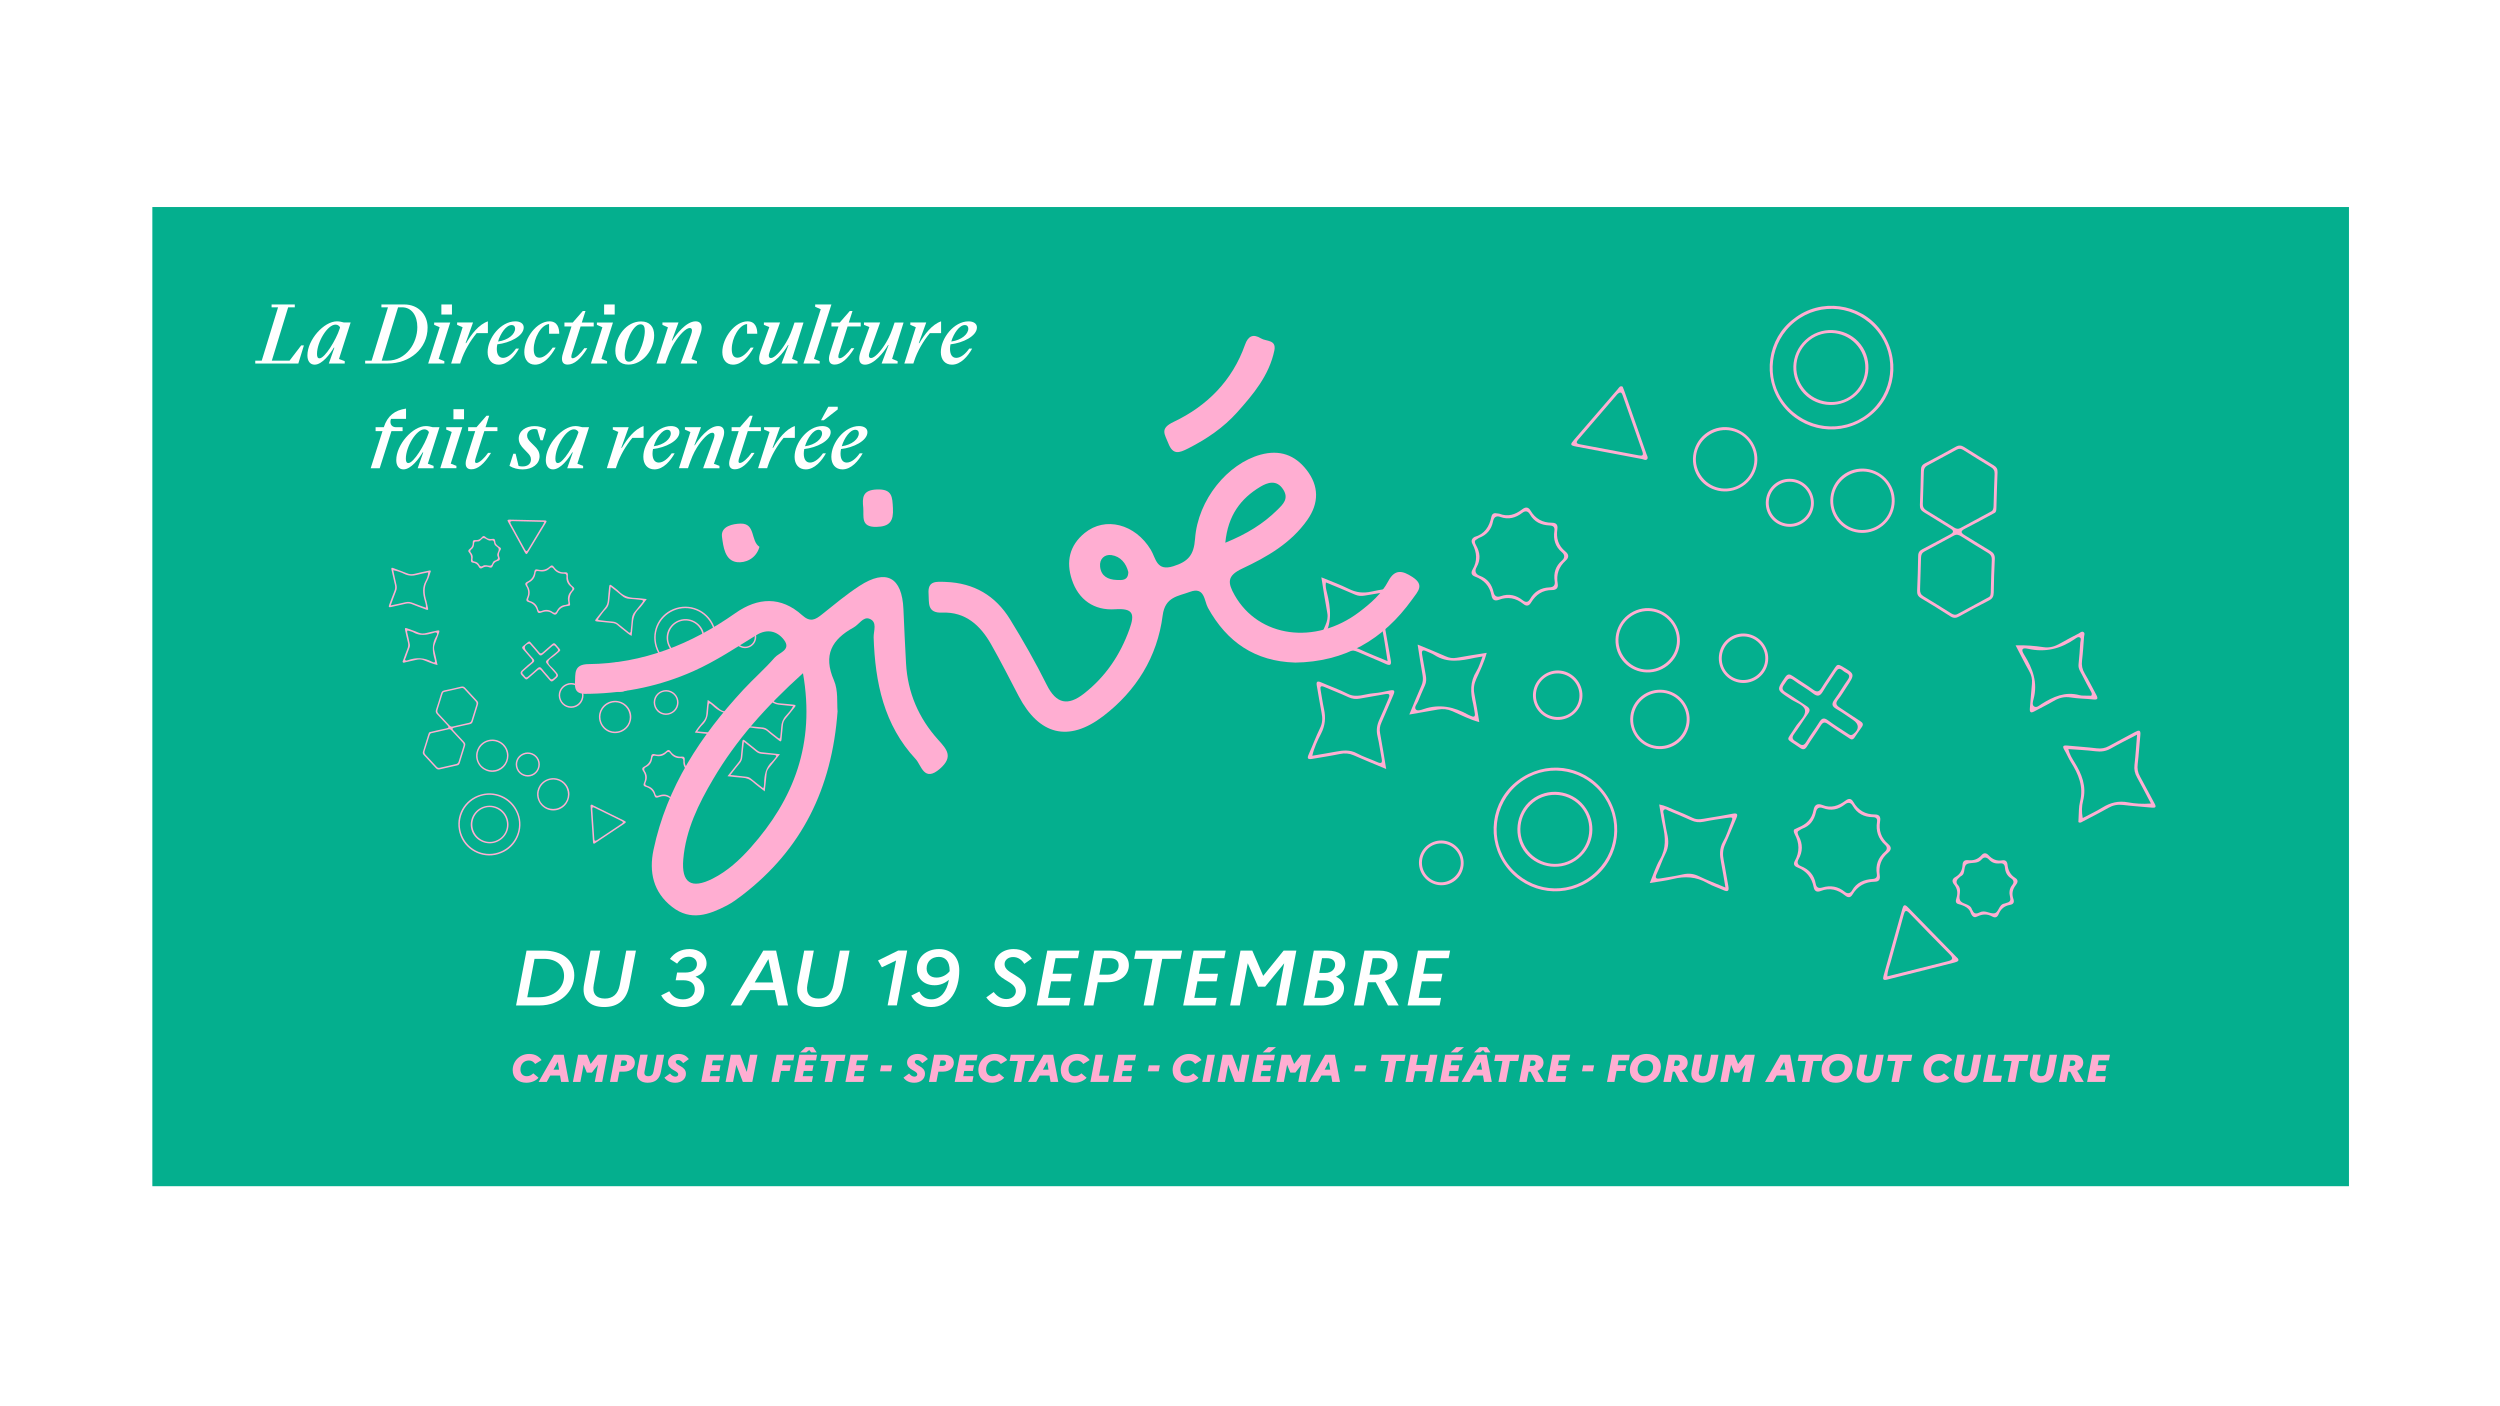 <?xml version="1.0" encoding="UTF-8"?><svg xmlns="http://www.w3.org/2000/svg" viewBox="0 0 1920 1080"><defs><style>.cls-1{fill:#04af8e;}.cls-2{fill:#fff;}.cls-3{fill:#ffaed2;}</style></defs><g id="Calque_2"><rect class="cls-2" width="1920" height="1080"/><rect class="cls-1" x="117" y="159" width="1687" height="752"/></g><g id="Calque_3"><g id="CAhimM"><path class="cls-3" d="M330.14,562.21c4.36-.98,8.47-1.97,12.62-2.81,2.03-.41,2.12-1.05.75-2.47-2.64-2.75-5.15-5.63-7.8-8.37-1.05-1.08-1.33-2.09-.85-3.54,1.36-4.09,2.64-8.21,3.86-12.35.42-1.44,1.13-2.17,2.66-2.47,4.23-.83,8.43-1.81,12.61-2.84,1.37-.34,2.33-.15,3.3.93,2.98,3.34,6.02,6.63,9.11,9.87.94.98,1.03,1.88.63,3.12-1.39,4.26-2.71,8.54-3.97,12.84-.38,1.3-1.1,1.83-2.4,2.1-3.9.78-7.77,1.73-11.65,2.58-1.62.36-1.95.94-.7,2.25,2.75,2.88,5.37,5.88,8.12,8.75.93.97,1.12,1.85.71,3.11-1.41,4.34-2.75,8.7-4.06,13.07-.32,1.08-.9,1.62-2.03,1.86-4.46.95-8.9,1.96-13.34,3.03-1.3.31-2.18-.05-3.05-1.02-3-3.33-6.03-6.62-9.11-9.87-.84-.88-1.07-1.7-.69-2.89,1.43-4.42,2.78-8.87,4.15-13.3.23-.73.48-1.43,1.12-1.55ZM331.26,563.13c-.69.06-1.12.81-1.41,1.74-1.22,3.97-2.43,7.93-3.72,11.88-.38,1.18-.14,2.02.7,2.91,2.85,3.01,5.65,6.08,8.44,9.14.67.74,1.38,1.11,2.41.87,4.2-.98,8.4-1.96,12.61-2.88,1.13-.25,1.66-.92,1.97-1.96,1.21-3.97,2.43-7.94,3.7-11.89.35-1.08.11-1.9-.65-2.71-2.89-3.09-5.76-6.2-8.62-9.32-.6-.66-1.26-1.03-2.19-.81-4.28.99-8.57,1.95-13.24,3.02ZM341.24,531.43c-1.09.08-1.31,1.22-1.63,2.24-1.17,3.72-2.27,7.47-3.5,11.17-.41,1.24-.32,2.17.61,3.15,2.81,2.94,5.56,5.94,8.29,8.95.72.79,1.44,1.32,2.58,1.05,4.2-.98,8.4-1.95,12.61-2.88,1.12-.25,1.64-.92,1.96-1.97,1.17-3.9,2.38-7.78,3.62-11.65.36-1.13.3-2.02-.58-2.94-2.86-3.01-5.64-6.08-8.45-9.14-.64-.7-1.3-1.23-2.37-.98-4.28,1-8.57,1.96-13.16,3.01Z"/><path class="cls-3" d="M384.77,655.2c-12.09,5.1-26.34-1.03-31.05-13.17-4.94-12.73,1.06-26.34,13.45-31.12,12.49-4.82,26.2,1.26,30.99,13.75,4.64,12.09-1.45,25.97-13.39,30.54ZM384.63,654.01c11.57-4.88,17.07-18.2,12.22-29.57-4.98-11.68-18.25-17.14-29.78-12.27-11.64,4.92-17.04,18.26-12.09,29.82,4.95,11.55,18.11,16.89,29.64,12.02Z"/><path class="cls-3" d="M517.21,467.71c12.35-5,26.1.78,31.12,13.08,5.01,12.3-.86,26.23-13.12,31.09-12.37,4.91-25.92-.79-30.93-13-5.06-12.33.7-26.22,12.93-31.17ZM517.28,468.97c-11.66,5.07-16.87,18.31-11.78,29.92,5.06,11.53,18.24,16.73,29.76,11.74,11.48-4.96,16.85-18.38,11.9-29.72-5.12-11.73-18.27-16.99-29.88-11.94Z"/><path class="cls-3" d="M405.73,492.9c1.11-.69,1.55.2,2.07.8,2.08,2.37,4.2,4.71,6.18,7.16.96,1.19,1.66,1.25,2.78.23,2.39-2.18,4.94-4.19,7.31-6.38,1.17-1.08,1.91-.87,2.83.24,4.59,5.58,4.54,3.49-.37,8.09-1.92,1.8-5.3,3.11-5.45,5.43-.14,2.14,2.97,3.92,4.56,5.93.05.07.11.12.17.18,3.81,4.36,3.76,4.31-.69,8.08-1.31,1.11-2.03.84-3-.31-2.03-2.42-4.22-4.7-6.18-7.17-1.18-1.49-2.03-1.41-3.35-.18-2.3,2.15-4.8,4.09-7.14,6.2-.96.87-1.55.81-2.45-.11-4.32-4.43-4.35-4.4.3-8.44,1.44-1.25,2.8-2.62,4.36-3.71,1.53-1.08,1.29-1.99.23-3.19-2.1-2.35-4.1-4.79-6.22-7.13-.84-.93-.96-1.61.09-2.43,1.37-1.07,2.68-2.22,3.96-3.29ZM405.66,494.49c-2.8,1.07-3.35,3.1-1.44,5.3,1.69,1.94,3.26,3.99,5.07,5.81,1.51,1.53,1.27,2.49-.33,3.74-2.41,1.89-4.6,4.07-6.98,6-1.51,1.22-.77,2.11.22,2.97.95.83,1.44,3.04,3.42,1.24,2.21-2.01,4.59-3.84,6.72-5.92,1.59-1.55,2.64-1.76,4.09.24,1.75,2.41,3.98,4.47,5.77,6.85,1.52,2.02,2.47.58,3.58-.28,1.19-.92,2.16-1.78.67-3.38-2.21-2.36-4.21-4.91-6.38-7.31-1.1-1.21-.99-2.02.27-3.03,2.46-1.97,4.75-4.14,7.24-6.07,1.57-1.22,1.04-2.14-.05-3.17-1.03-.98-1.66-2.95-3.66-1.03-2.21,2.12-4.68,3.97-6.93,6.05-1.36,1.26-2.24,1.17-3.38-.3-1.84-2.35-3.86-4.56-5.83-6.81-.52-.59-1.02-1.42-2.06-.91Z"/><path class="cls-3" d="M526.16,606.99c-4.09.02-6.58,2.33-8.32,5.7-.57,1.1-1.37,1.33-2.45.74-.29-.16-.66-.2-.91-.39-2.82-2.14-5.81-1.95-8.88-.71-1.52.61-2.56.33-3.02-1.37-.94-3.5-3.2-5.71-6.66-6.68-1.68-.47-2.06-1.43-1.38-2.95,1.4-3.16,1.4-6.22-.68-9.13-1.03-1.44-.82-2.63.81-3.44,3.21-1.59,5.02-4.15,5.37-7.73.17-1.74,1.22-2.25,2.76-1.82,3.54,1,6.47-.02,9.07-2.46,1.07-1,2.07-1.15,3.07.26,2.12,2.98,5.01,4.42,8.71,4.06,1.75-.17,2.39.77,2.25,2.39-.33,3.73,1.21,6.58,4.16,8.7,1.34.96,1.14,1.99.22,2.88-2.78,2.68-3.41,5.88-2.61,9.51.29,1.31-.25,2.08-1.49,2.42ZM525.68,605.83c1.13-.21.98-1.21.77-2.09-.76-3.11-.31-5.87,2.06-8.2,1.27-1.25,1.1-2.54-.3-3.55-2.59-1.87-3.57-4.41-3.42-7.51.08-1.5-.58-2.36-2.2-2.24-3.35.24-5.92-1.18-7.84-3.82-.93-1.28-1.84-1.25-2.84-.25-2.38,2.36-5.18,3.07-8.41,2.32-1.46-.34-2.39.12-2.58,1.72-.36,3.19-1.86,5.57-4.84,6.97-1.4.66-1.71,1.83-.86,3.07,1.92,2.81,1.95,5.71.61,8.7-.62,1.4-.17,2.11,1.22,2.56,3.09,1,5.34,2.86,6.18,6.19.33,1.32,1.18,1.92,2.63,1.33,3-1.22,5.9-1.24,8.67.76,1.37.99,2.42.5,3.16-.97,1.41-2.8,3.69-4.36,6.83-4.65.32-.03.64-.18,1.15-.33Z"/><path class="cls-3" d="M437.27,465.16c-.93.16-1.26.24-1.58.28-3.32.38-5.94,1.71-7.45,4.92-.83,1.75-2.09,2.32-3.91.9-2.77-2.15-5.86-1.91-8.93-.7-1.45.57-2.41.29-2.81-1.28-.92-3.6-3.11-5.93-6.73-6.91-1.65-.45-1.97-1.52-1.24-3.03,1.56-3.24,1.34-6.41-.68-9.38-1.03-1.52-.5-2.51.94-3.16,3.31-1.5,5.03-4.1,5.48-7.63.19-1.49.87-2.23,2.5-1.8,3.64.96,6.86.15,9.58-2.45,1.15-1.1,2.06-.77,2.86.36,2.12,2.98,4.87,4.63,8.65,4.22,1.58-.17,2.34.6,2.22,2.15-.3,3.76,1.02,6.78,4.02,9.06,1.09.83,1.25,1.68.27,2.68-2.77,2.83-3.58,6.17-2.7,10,.19.83.07,1.7-.46,1.78ZM435.81,464.17c.89-.1.8-1.15.61-2.02-.74-3.34.09-6.17,2.5-8.59.94-.94.94-1.91-.16-2.74-2.69-2.04-4.06-4.66-3.72-8.1.14-1.4-.48-2.13-2-2.09-3.35.09-6.06-1.18-8.02-3.97-.78-1.1-1.89-1.15-2.77-.25-2.54,2.59-5.62,2.87-8.91,2.19-1.31-.27-1.92.24-2.05,1.41-.38,3.51-2.16,5.95-5.33,7.47-1.05.5-1.42,1.42-.75,2.47,1.94,3.03,2.08,6.17.63,9.41-.54,1.2-.13,1.85,1.07,2.2,3.27.94,5.46,2.94,6.32,6.32.38,1.52,1.35,1.89,2.82,1.28,2.95-1.24,5.81-1.02,8.42.88,1.48,1.07,2.4.59,3.14-.82,1.45-2.74,3.59-4.45,6.78-4.67.32-.02.64-.17,1.41-.39Z"/><path class="cls-3" d="M330.93,438.52c-.13.4-.27.87-.44,1.33-.73,2.03-1.2,4.2-2.26,6.04-2.98,5.2-2.32,10.42-.7,15.78.5,1.66.67,3.42,1.14,5.09.47,1.68-.02,1.96-1.53,1.38-3.56-1.37-7.17-2.6-10.68-4.07-1.62-.67-3.11-.82-4.8-.41-3.7.9-7.44,1.64-11.14,2.52-1.67.4-2.39.2-1.64-1.72,1.36-3.47,2.54-7.01,3.97-10.45.67-1.62.84-3.12.44-4.81-.92-3.87-1.72-7.76-2.63-11.64-.36-1.52.05-1.8,1.46-1.25,3.47,1.35,7.01,2.54,10.45,3.97,1.93.8,3.75.93,5.77.41,3.61-.92,7.27-1.63,10.91-2.43.54-.12,1.11-.43,1.68.25ZM300.06,464.98c4.14-.89,7.71-1.56,11.23-2.45,2.13-.54,4-.25,6,.59,3.17,1.32,6.46,2.38,9.84,3.61.09-2.13-.44-3.8-.92-5.45-1.53-5.22-2.13-10.29.77-15.35,1.03-1.79,1.71-3.89,1.91-6.34-2.94.64-5.72,1.1-8.4,1.87-3.49,1-6.73.93-10.07-.71-2.54-1.26-5.28-2.19-8.4-2.81.86,3.96,1.6,7.61,2.48,11.22.41,1.69.33,3.19-.33,4.82-1.4,3.43-2.6,6.94-4.1,11.01Z"/><path class="cls-3" d="M599.01,579.22c-2.99,3.75-5.58,7.08-8.26,10.33-1.09,1.32-1.81,2.65-1.96,4.43-.37,4.45-.93,8.89-1.47,13.81-3.2-2.5-6.27-4.67-9.05-7.17-2.35-2.11-4.91-3.14-8.04-3.31-3.7-.19-7.39-.73-11.53-1.16,3.07-3.89,5.83-7.48,8.69-10.99.88-1.08,1.4-2.19,1.53-3.57.35-3.88.77-7.76,1.12-11.64.17-1.82.64-2.44,2.32-1.02,2.98,2.5,6.11,4.83,9.09,7.32,1.08.9,2.18,1.34,3.57,1.47,4.51.41,9.01.95,14,1.5ZM571.34,569.77c-.47,4.24-.99,7.92-1.25,11.61-.14,1.93-.8,3.43-2.05,4.89-2.34,2.75-4.5,5.66-7.06,8.91,4.36.49,8.2.96,12.04,1.32,1.37.13,2.5.49,3.6,1.39,3.1,2.56,6.32,4.99,9.55,7.52.57-1.32.61-2.48.64-3.63.15-6.42,1.16-12.49,6.32-17.07.86-.76,1.45-1.81,2.23-2.66,1.35-1.46.87-2.07-.92-2.23-3.14-.28-6.27-.63-9.4-.87-1.72-.13-3.12-.69-4.46-1.84-2.82-2.42-5.81-4.64-9.23-7.34Z"/><path class="cls-3" d="M496.71,460.1c-2.25,2.85-3.95,5.56-6.18,7.72-3.58,3.47-4.39,7.75-4.64,12.39-.14,2.64-.51,5.26-.8,8.17-2.08-.99-3.53-2.42-5.12-3.63-2.05-1.56-4.07-3.15-5.99-4.86-1.65-1.47-3.67-1.36-5.61-1.6-3.21-.39-6.43-.68-9.65-.96-1.69-.15-2.1-.64-.91-2.09,2.32-2.82,4.49-5.76,6.84-8.54,1.42-1.68,2.02-3.52,2.17-5.67.23-3.39.69-6.76.96-10.15.16-1.98.8-2.29,2.32-.99,1.71,1.45,3.65,2.66,5.2,4.25,3.45,3.54,7.62,4.93,12.45,5.06,2.8.07,5.59.54,8.96.89ZM469.01,450.63c-.36,3.64-.72,6.67-.95,9.72-.22,2.85-.73,5.45-2.95,7.62-1.76,1.72-3.12,3.86-4.62,5.84-1.69,2.22-1.68,2.27.97,2.59,2.96.36,5.91.76,8.88.95,1.75.11,3.16.68,4.48,1.79,2.41,2.03,4.89,3.96,7.36,5.91.49.39.94,1.16,1.65.83.67-.31.5-1.15.57-1.8.25-2.47.6-4.94.71-7.41.12-2.73.75-5.14,2.68-7.23,1.9-2.07,3.45-4.46,5.31-6.56,1.47-1.66.55-2-.95-2.16-2.88-.31-5.76-.66-8.65-.8-2.26-.11-4.09-.83-5.81-2.34-2.66-2.34-5.53-4.44-8.7-6.95Z"/><path class="cls-3" d="M583,529.76c3.86,3.05,7.32,5.72,10.71,8.49,1.48,1.21,3.07,1.77,4.98,1.89,3.63.24,7.25.69,10.88,1.05,1.54.15,1.89.66.79,1.98-2.38,2.87-4.55,5.92-7.02,8.71-1.43,1.61-1.94,3.36-2.1,5.39-.29,3.55-.7,7.09-1.02,10.63-.14,1.52-.61,1.93-1.93.85-2.89-2.35-5.99-4.48-8.72-7-2.85-2.63-6.39-1.82-9.63-2.47-2.1-.42-4.27-.55-6.42-.67-1.87-.1-1.92-.71-.85-2.02,2.46-3.02,4.83-6.11,7.32-9.1.95-1.13,1.45-2.28,1.57-3.78.36-4.45.9-8.88,1.43-13.95ZM609.12,542.34c-3.28-.33-6.22-.67-9.17-.92-2.83-.23-5.48-.66-7.7-2.81-2.01-1.95-4.42-3.49-6.58-5.3-1.32-1.1-1.93-1.05-2.06.82-.21,2.89-.66,5.77-.76,8.66-.08,2.38-.91,4.29-2.42,6.05-1.94,2.27-3.74,4.65-5.63,6.96-1.08,1.32-.68,1.8.89,1.93,3.3.28,6.59.67,9.89.95,1.54.13,2.81.65,4.02,1.67,2.59,2.2,5.33,4.22,7.97,6.35,1.12.9,1.54.58,1.66-.73.22-2.47.57-4.94.71-7.42.19-3.42,1.23-6.33,3.64-8.93,1.98-2.13,3.96-4.38,5.54-7.3Z"/><path class="cls-3" d="M336.02,510.77c-3.77-.96-7.03-2.15-10.19-3.57-2.18-.98-4.3-.91-6.54-.34-2.65.67-5.33,1.24-8.01,1.8-.61.13-1.33.64-1.87.03-.55-.61.06-1.25.27-1.84,1.04-2.89,2.03-5.8,3.21-8.63.71-1.7.82-3.27.33-5.06-.83-3.04-1.41-6.15-2.11-9.22-.34-1.51,0-2,1.59-1.36,2.69,1.08,5.52,1.85,8.15,3.06,2.26,1.04,4.39,1.1,6.73.47,2.72-.73,5.51-1.21,8.25-1.86,1.67-.4,1.91.22,1.37,1.64-1.11,2.95-2.15,5.93-3.29,8.87-.66,1.69-.71,3.31-.26,5.09.89,3.5,1.55,7.06,2.37,10.91ZM313.1,484.21c-.57.46-.46.99-.33,1.57.52,2.26,1.1,4.51,1.51,6.79.27,1.51.95,2.99.29,4.62-1.05,2.61-1.95,5.28-2.9,7.94-.22.61-.84,1.29-.43,1.84.51.67,1.42.26,2.05.04,6.31-2.2,12.4-2.06,18.42,1.17,2.15,1.15,2.79.54,2.09-1.82-1.78-5.99-2.27-11.81,1.09-17.47.47-.79,1.23-1.98.55-2.77-.78-.89-2.05-.16-3.01.13-5.1,1.53-10.13,2.29-15.06-.62-.91-.54-2.03-.71-3.05-1.05-.39-.13-.78-.24-1.23-.37Z"/><path class="cls-3" d="M568.78,547.64c-2.65,3.37-4.99,6.46-7.46,9.45-.95,1.15-1.41,2.33-1.54,3.8-.35,3.85-.85,7.68-1.33,11.93-3.3-2.58-6.32-4.84-9.21-7.25-1.2-1-2.4-1.57-3.98-1.7-3.78-.31-7.55-.81-11.66-1.27,1.94-3.3,4.29-5.91,6.52-8.58,1.34-1.6,2.14-3.23,2.29-5.32.27-3.63.71-7.24,1.1-11.11,3.41,1.97,6.07,4.57,8.94,6.87,1.59,1.27,3.22,1.9,5.17,2.08,3.61.32,7.22.7,11.17,1.1ZM535.5,561.69c1.29.13,2.18.25,3.08.3,5.41.3,10.75.75,14.7,5.21.76.86,1.76,1.51,2.64,2.27,1.15.99,1.74.69,1.88-.78.25-2.73.55-5.45.79-8.18.11-1.36.46-2.58,1.36-3.66,1.44-1.71,2.83-3.47,4.2-5.23.68-.88,2.13-1.68,1.66-2.76-.37-.87-1.99-.72-3.01-.67-6.42.35-11.51-2.32-15.91-6.69-.23-.23-.51-.43-.76-.65-1.01-.89-1.74-1.03-1.87.65-.09,1.16-.3,2.31-.33,3.47-.13,4.51-1.08,8.63-4.63,11.86-1.38,1.26-2.35,2.97-3.8,4.85Z"/><path class="cls-3" d="M455.52,647.57c-.07-.72-.14-1.21-.17-1.71-.58-8.6-1.16-17.21-1.73-25.81-.04-.65-.33-1.46.21-1.9.73-.6,1.37.22,1.98.52,7.67,3.75,15.33,7.52,22.98,11.31,2.43,1.2,2.42,1.45.21,2.93-7.09,4.74-14.17,9.49-21.28,14.2-.62.41-1.37,1.31-2.19.45ZM458.2,645.39c-.06.04.09-.03.23-.13,6.4-4.28,12.79-8.56,19.2-12.83,1.28-.86.76-1.37-.27-1.87-6.92-3.39-13.85-6.76-20.75-10.19-1.3-.64-1.81-.45-1.71,1.05.52,7.69,1.04,15.38,1.54,23.07.07,1.07.44,1.59,1.76.91Z"/><path class="cls-3" d="M390.27,400.94c-1.14-1.66-.15-1.91,1.29-1.88,8.94.21,17.88.42,26.82.6,1.55.03,1.65.59.93,1.79-4.64,7.64-9.26,15.28-13.88,22.93-.67,1.11-1.29,1.83-2.22.15-4.29-7.86-8.61-15.7-12.94-23.58ZM417.95,400.85c-8.18-.21-16.18-.41-24.18-.61-1.86-.05-2.29.58-1.31,2.31,3.65,6.5,7.24,13.03,10.78,19.59.92,1.71,1.47,1.29,2.26-.05,3.21-5.4,6.47-10.77,9.69-16.16.96-1.6,2.16-3.08,2.76-5.08Z"/><path class="cls-3" d="M380.4,415.74c-.1,1.9,1.51,3.43,3.64,4.65,1.11.64.67,1.59.16,2.36-1.14,1.72-1.41,3.47-.57,5.4.57,1.3.22,2.27-1.25,2.63-2.04.5-3.29,1.81-3.91,3.75-.46,1.43-1.35,1.71-2.66,1.18-1.89-.77-3.67-.63-5.41.5-1.1.72-2.01.45-2.63-.77-.96-1.87-2.4-3.08-4.59-3.29-1.22-.12-1.68-.93-1.47-2.12.38-2.16,0-4.12-1.51-5.76-1.08-1.17-.35-2.06.52-2.7,1.68-1.24,2.5-2.81,2.35-4.88-.09-1.35.47-2.06,1.86-1.91,2.16.23,3.86-.56,5.17-2.24.82-1.06,1.68-1.22,2.67-.24,1.53,1.53,3.37,1.94,5.46,1.56.95-.17,1.88-.15,2.18,1.9ZM379.39,416.41c-.15-1.38-1.23-1.56-2.36-1.31-2.18.49-3.46-1.39-5.18-1.81-1.97-.48-2.68,2.85-5,2.55-.32-.04-.66.07-.99.06-1.27-.07-1.76.59-1.78,1.79-.03,1.74-.58,3.23-2.08,4.28-1.05.74-1,1.72-.24,2.56,1.23,1.36,1.51,2.9,1.18,4.61-.23,1.2.15,1.92,1.42,2.11,1.64.25,2.93,1.02,3.71,2.56.58,1.16,1.57,1.58,2.65.83,1.84-1.28,3.63-.2,5.46-.18,2.35.03,1.69-3.49,3.94-3.92.39-.07.74-.35,1.12-.52,1.1-.49,1.55-1.42,1.01-2.43-1.21-2.25.99-4,.77-5.84-.23-1.9-3.46-2.26-3.49-4.75,0-.16-.09-.32-.16-.59Z"/><path class="cls-3" d="M460.93,555.31c-2.6-6.35.35-13.47,6.68-16.12,6.36-2.66,13.76.4,16.33,6.76,2.55,6.31-.46,13.5-6.74,16.13-6.44,2.69-13.61-.29-16.26-6.77ZM468.04,540.26c-5.78,2.43-8.46,8.91-6.06,14.69,2.44,5.88,9.01,8.54,14.9,6.02,5.75-2.45,8.34-8.95,5.87-14.75-2.47-5.81-8.89-8.41-14.71-5.97Z"/><path class="cls-3" d="M373.21,568.97c6.39-2.7,13.74.29,16.37,6.64,2.58,6.26-.4,13.55-6.63,16.22-6.3,2.7-13.73-.34-16.37-6.7-2.61-6.3.34-13.51,6.63-16.17ZM373.65,569.99c-5.69,2.41-8.4,8.99-6.06,14.71,2.37,5.8,9.06,8.51,14.88,6.04,5.75-2.44,8.43-8.91,6.06-14.67-2.38-5.8-9.08-8.53-14.88-6.08Z"/><path class="cls-3" d="M420.08,598.57c6.37-2.68,13.76.34,16.35,6.7,2.56,6.26-.46,13.55-6.69,16.2-6.34,2.7-13.65-.34-16.31-6.77-2.62-6.33.32-13.46,6.66-16.13ZM420.48,599.6c-5.71,2.42-8.41,8.97-6.06,14.69,2.39,5.82,9.03,8.53,14.86,6.06,5.78-2.44,8.42-8.84,6.04-14.65-2.4-5.85-9.02-8.57-14.84-6.11Z"/><path class="cls-3" d="M486.55,515.45c2.51,5.94-.2,12.61-6.14,15.07-5.83,2.42-12.47-.28-14.94-6.06-2.5-5.84.29-12.68,6.16-15.11,5.81-2.41,12.47.32,14.92,6.1ZM472.08,510.45c-5.29,2.2-7.79,8.14-5.65,13.42,2.13,5.25,8.15,7.78,13.43,5.63,5.4-2.2,7.96-8.28,5.71-13.59-2.21-5.23-8.22-7.66-13.49-5.47Z"/><path class="cls-3" d="M434.84,525.31c4.84-2.08,10.42.12,12.52,4.93,2.13,4.88-.18,10.65-5.07,12.68-4.85,2.01-10.36-.27-12.43-5.14-2.07-4.86.14-10.39,4.99-12.46ZM435.32,526.36c-4.3,1.82-6.27,6.66-4.46,10.94,1.81,4.3,6.65,6.32,10.94,4.56,4.33-1.78,6.43-6.91,4.56-11.17-1.85-4.21-6.77-6.14-11.04-4.33Z"/><path class="cls-3" d="M515.1,548.34c-4.9,2-10.34-.31-12.35-5.23-2-4.9.27-10.39,5.13-12.41,4.92-2.04,10.62.36,12.57,5.31,1.93,4.89-.43,10.33-5.35,12.33ZM514.67,547.32c4.31-1.75,6.41-6.57,4.75-10.89-1.66-4.32-6.81-6.51-11.12-4.73-4.23,1.75-6.27,6.69-4.52,10.97,1.76,4.31,6.62,6.38,10.88,4.65Z"/><path class="cls-3" d="M396.83,590.77c-2.06-4.81.09-10.16,4.89-12.19,4.73-2,10.26.25,12.2,4.97,1.9,4.61-.29,10.07-4.86,12.1-4.65,2.06-10.22-.15-12.24-4.88ZM402.11,579.66c-4.25,1.83-6.07,6.5-4.19,10.78,1.79,4.07,6.55,5.93,10.64,4.16,4.08-1.76,6.01-6.5,4.31-10.61-1.73-4.19-6.56-6.14-10.76-4.33Z"/><path class="cls-3" d="M580.14,485.9c1.8,4.4-.22,9.35-4.57,11.2-4.45,1.89-9.48-.19-11.33-4.69-1.81-4.38.21-9.34,4.56-11.21,4.42-1.9,9.5.21,11.34,4.71ZM569.32,482.27c-3.86,1.61-5.64,5.79-4.09,9.64,1.57,3.89,6.02,5.79,9.85,4.2,3.82-1.59,5.62-6.1,3.96-9.94-1.65-3.82-5.85-5.51-9.72-3.9Z"/><path class="cls-3" d="M370.52,619.85c7.39-3.02,15.84.43,18.87,7.71,3.16,7.6-.38,16.05-8.02,19.12-7.28,2.93-15.85-.72-18.8-8.02-2.97-7.34.61-15.82,7.95-18.82ZM388.28,628.02c-2.86-6.74-10.83-10.01-17.4-7.13-6.77,2.96-9.9,10.67-7.08,17.44,2.83,6.79,10.66,10.07,17.34,7.26,6.95-2.92,10.08-10.63,7.14-17.57Z"/><path class="cls-3" d="M520.78,476.6c7.22-3.14,15.76.22,19,7.48,3.21,7.2-.3,16.06-7.6,19.17-7.29,3.1-15.82-.29-18.96-7.55-3.23-7.46.09-15.85,7.56-19.1ZM521.3,477.6c-6.71,2.84-9.93,10.69-7.14,17.42,2.84,6.84,10.85,10.08,17.61,7.12,6.73-2.94,9.84-10.79,6.94-17.47-2.96-6.8-10.66-9.92-17.41-7.07Z"/></g><g id="CAhimM-2"><path class="cls-3" d="M1531.91,393.9c-7.84,4.21-15.19,8.29-22.68,12.1-3.67,1.87-3.51,3.14-.13,5.14,6.53,3.86,12.86,8.05,19.41,11.89,2.59,1.52,3.66,3.3,3.5,6.34-.44,8.57-.7,17.15-.82,25.72-.04,2.98-1,4.76-3.79,6.16-7.66,3.84-15.19,7.95-22.66,12.15-2.44,1.37-4.38,1.54-6.81-.02-7.49-4.81-15.07-9.5-22.72-14.07-2.32-1.38-2.98-3.05-2.86-5.65.4-8.9.66-17.81.78-26.71.04-2.69,1.12-4.1,3.48-5.29,7.06-3.58,13.96-7.45,20.96-11.15,2.92-1.54,3.24-2.83.14-4.69-6.8-4.06-13.42-8.41-20.23-12.45-2.29-1.36-3.12-2.94-3.01-5.58.4-9.06.63-18.14.83-27.21.05-2.24.87-3.58,2.9-4.64,8.04-4.19,16.02-8.5,23.95-12.89,2.32-1.29,4.21-1.07,6.39.32,7.51,4.78,15.09,9.47,22.71,14.07,2.07,1.25,2.96,2.69,2.85,5.17-.4,9.23-.6,18.47-.88,27.7-.05,1.52-.16,3-1.32,3.58ZM1529.28,392.74c1.28-.49,1.72-2.14,1.78-4.09.23-8.25.44-16.5.8-24.74.11-2.46-.8-3.95-2.88-5.2-7.07-4.26-14.06-8.64-21.04-13.03-1.68-1.06-3.25-1.4-5.08-.4-7.52,4.11-15.05,8.22-22.63,12.23-2.03,1.08-2.69,2.64-2.74,4.8-.2,8.25-.44,16.5-.77,24.75-.09,2.26.8,3.7,2.68,4.85,7.19,4.38,14.33,8.83,21.47,13.28,1.51.94,2.96,1.3,4.63.39,7.68-4.17,15.38-8.3,23.77-12.83ZM1527,458.81c2.05-.73,1.87-3.03,1.93-5.16.25-7.76.38-15.52.76-23.27.13-2.6-.54-4.33-2.85-5.71-6.94-4.15-13.81-8.43-20.65-12.74-1.8-1.14-3.46-1.77-5.5-.65-7.52,4.12-15.06,8.21-22.63,12.24-2.02,1.07-2.66,2.63-2.71,4.82-.17,8.09-.42,16.17-.74,24.26-.09,2.35.5,4.02,2.67,5.33,7.08,4.24,14.05,8.66,21.05,13.03,1.61,1.01,3.14,1.67,5.05.62,7.67-4.2,15.38-8.32,23.61-12.76Z"/><path class="cls-3" d="M1377.74,244.77c20.46-16.21,51.02-12.04,66.51,8.72,16.25,21.77,11.97,51.04-9.22,66.8-21.36,15.89-50.88,11.52-66.71-9.87-15.32-20.7-11.04-50.54,9.41-65.66ZM1378.65,246.97c-19.57,15.51-23.03,43.97-7.69,63.17,15.76,19.73,44.1,23.15,63.59,7.67,19.68-15.63,22.95-44.05,7.31-63.58-15.62-19.5-43.69-22.73-63.2-7.26Z"/><path class="cls-3" d="M1223.68,674.53c-21.01,16.16-50.44,12.39-66.6-8.52-16.15-20.9-12.3-50.73,8.6-66.56,21.1-15.99,50.08-12.28,66.18,8.46,16.26,20.94,12.61,50.62-8.18,66.62ZM1222.88,672.15c19.64-15.93,22.59-44.06,6.65-63.6-15.82-19.4-43.85-22.35-63.28-6.67-19.36,15.62-22.51,44.18-6.98,63.29,16.06,19.76,44.06,22.84,63.62,6.98Z"/><path class="cls-3" d="M1423.92,566.94c-1.76,1.9-3.08.44-4.39-.42-5.25-3.44-10.56-6.8-15.66-10.44-2.47-1.76-3.84-1.52-5.45,1.05-3.42,5.45-7.24,10.65-10.62,16.12-1.67,2.7-3.2,2.69-5.55,1.04-11.76-8.24-10.55-4.28-3.58-15.7,2.73-4.47,8.49-8.77,7.55-13.31-.87-4.17-7.77-5.93-11.89-8.93-.13-.1-.28-.17-.42-.27-9.62-6.34-9.5-6.25-2.98-15.86,1.93-2.84,3.45-2.7,5.91-1.01,5.17,3.56,10.58,6.76,15.65,10.45,3.06,2.22,4.65,1.62,6.52-1.43,3.27-5.34,7.02-10.39,10.38-15.68,1.38-2.18,2.53-2.38,4.76-1.09,10.64,6.19,10.68,6.12,3.91,16.34-2.1,3.16-3.98,6.5-6.37,9.43-2.36,2.89-1.42,4.51,1.25,6.23,5.27,3.39,10.41,6.99,15.71,10.35,2.1,1.33,2.7,2.57,1.12,4.71-2.06,2.78-3.95,5.68-5.84,8.42ZM1423.2,563.85c4.8-3.54,4.77-7.72-.06-10.92-4.26-2.83-8.38-5.91-12.81-8.45-3.71-2.12-3.75-4.09-1.35-7.35,3.62-4.91,6.65-10.25,10.19-15.21,2.24-3.14.35-4.45-2.01-5.57-2.27-1.08-4.37-5.06-7.22-.55-3.17,5.02-6.74,9.8-9.74,14.92-2.23,3.81-4.13,4.78-7.97,1.72-4.63-3.69-10-6.45-14.7-10.06-3.99-3.07-5.04.2-6.72,2.44-1.78,2.39-3.2,4.57.52,6.83,5.49,3.34,10.68,7.18,16.11,10.61,2.74,1.73,2.97,3.34,1.1,5.94-3.67,5.08-6.91,10.47-10.64,15.49-2.36,3.17-.85,4.65,1.78,6.05,2.49,1.32,4.76,4.77,7.56.04,3.11-5.24,6.86-10.1,10.07-15.29,1.93-3.13,3.67-3.43,6.65-1.23,4.77,3.54,9.82,6.7,14.79,9.94,1.32.86,2.71,2.18,4.43.64Z"/><path class="cls-3" d="M1132.43,412.37c7.83-2.21,11.37-7.97,12.92-15.36.5-2.41,1.92-3.28,4.3-2.72.64.15,1.36.03,1.96.27,6.53,2.6,12.18.64,17.4-3.37,2.59-1.99,4.74-1.99,6.51,1.02,3.66,6.21,9.17,9.25,16.31,9.25,3.46,0,4.71,1.64,4.22,4.92-1,6.81.63,12.67,6.16,17.14,2.73,2.22,2.98,4.6.28,7.02-5.31,4.77-7.41,10.63-6.17,17.68.6,3.43-1.15,4.97-4.33,4.95-7.31-.04-12.4,3.48-16.08,9.54-1.51,2.49-3.36,3.3-6.02,1.13-5.64-4.59-11.95-5.8-18.86-3.15-3.26,1.25-5-.2-5.58-3.39-1.34-7.32-5.83-11.96-12.59-14.46-3.07-1.13-3.24-3.21-1.95-5.41,3.89-6.62,3.4-13.09-.06-19.62-1.25-2.36-.62-4.12,1.58-5.44ZM1133.98,414.34c-2.05,1-1.24,2.84-.35,4.42,3.11,5.56,3.71,11.08.42,16.8-1.77,3.07-.76,5.45,2.46,6.65,5.95,2.21,9.19,6.54,10.55,12.57.65,2.92,2.37,4.21,5.41,3.12,6.29-2.25,11.98-.88,17.06,3.15,2.46,1.95,4.19,1.41,5.58-1.03,3.3-5.78,8.3-8.64,14.88-8.91,2.99-.12,4.52-1.51,4.02-4.67-1-6.31.6-11.67,5.56-15.94,2.33-2,2.3-4.41,0-6.34-5.17-4.36-6.77-9.9-5.81-16.34.45-3.01-.79-4.14-3.7-4.26-6.46-.27-11.76-2.65-15.13-8.57-1.34-2.35-3.28-3.06-5.75-1.16-5.11,3.93-10.66,5.51-17.02,3.16-3.14-1.16-4.89.33-5.53,3.54-1.21,6.12-4.76,10.32-10.62,12.54-.61.23-1.13.68-2.03,1.25Z"/><path class="cls-3" d="M1378.24,636.88c1.7-.81,2.28-1.13,2.89-1.38,6.16-2.48,10.47-6.44,11.66-13.39.65-3.79,2.77-5.56,7.02-3.82,6.44,2.65,12.24.55,17.49-3.4,2.47-1.86,4.47-1.83,6.07.96,3.68,6.41,9.12,9.7,16.58,9.66,3.4-.02,4.57,1.86,3.98,5.16-1.26,7.04.84,12.99,6.29,17.62,2.78,2.36,2.28,4.54-.12,6.55-5.54,4.64-7.46,10.53-6.44,17.54.43,2.96-.49,4.74-3.84,4.78-7.48.09-13.22,3.37-17.06,9.79-1.62,2.71-3.54,2.56-5.67.84-5.65-4.59-11.8-6.28-18.81-3.49-2.93,1.17-4.8.1-5.39-2.93-1.42-7.37-5.56-12.46-12.52-15.22-2.53-1-3.28-2.56-1.94-4.99,3.8-6.89,3.58-13.73-.14-20.61-.8-1.49-1.05-3.23-.06-3.66ZM1381.57,638c-1.65.66-.92,2.62-.08,4.2,3.19,6.01,3.1,11.88-.22,17.78-1.29,2.3-.78,4.15,1.76,5.16,6.24,2.48,10.26,6.77,11.43,13.55.48,2.76,2.05,3.82,4.93,2.94,6.38-1.95,12.23-.96,17.49,3.34,2.07,1.7,4.23,1.19,5.45-1,3.5-6.32,9.24-8.49,15.9-8.94,2.66-.18,3.55-1.48,3.17-3.8-1.13-6.92.97-12.56,6.25-17.15,1.75-1.52,1.97-3.48.12-5.14-5.32-4.79-7.27-10.72-6.22-17.7.39-2.58-.74-3.62-3.21-3.65-6.76-.07-12.04-2.73-15.48-8.76-1.54-2.7-3.6-2.91-6.09-.94-4.99,3.95-10.59,5.04-16.61,2.79-3.4-1.27-4.91.15-5.58,3.24-1.31,6.03-4.52,10.45-10.51,12.56-.61.21-1.13.67-2.5,1.5Z"/><path class="cls-3" d="M1596.19,631.35c.04-.84.06-1.81.13-2.77.32-4.27.07-8.69,1.11-12.78,2.94-11.54-1.09-21.21-7.06-30.6-1.85-2.91-3.1-6.2-4.89-9.15-1.8-2.96-1.01-3.77,2.2-3.46,7.54.73,15.12,1.18,22.63,2.11,3.46.43,6.39-.08,9.41-1.77,6.61-3.7,13.39-7.1,20.02-10.75,2.99-1.65,4.48-1.66,4.06,2.42-.76,7.37-1.13,14.79-2.04,22.14-.43,3.46.05,6.43,1.72,9.45,3.83,6.92,7.43,13.96,11.23,20.9,1.49,2.71.87,3.47-2.13,3.17-7.37-.75-14.79-1.15-22.14-2.06-4.13-.51-7.67.22-11.28,2.28-6.42,3.68-13.06,7-19.61,10.45-.97.51-1.9,1.42-3.35.43ZM1641.27,564.22c-7.46,3.91-13.95,7.09-20.22,10.68-3.8,2.17-7.54,2.6-11.81,2.07-6.79-.85-13.64-1.13-20.77-1.68.96,4.13,2.86,7.06,4.66,9.96,5.71,9.18,9.56,18.58,6.69,29.82-1.01,3.97-1.21,8.38-.28,13.17,5.3-2.8,10.37-5.15,15.1-8.06,6.15-3.78,12.4-5.37,19.67-3.99,5.54,1.05,11.28,1.39,17.6.92-3.76-7.12-7.11-13.73-10.72-20.19-1.68-3.01-2.33-5.93-1.92-9.41.86-7.32,1.29-14.69,2-23.29Z"/><path class="cls-3" d="M1007.59,504.35c3.73-8.78,6.92-16.54,10.34-24.2,1.39-3.11,2.06-6.05,1.4-9.53-1.66-8.73-2.95-17.54-4.53-27.24,7.46,3.1,14.51,5.61,21.16,8.92,5.64,2.8,11.08,3.42,17.17,2.06,7.2-1.6,14.54-2.54,22.72-3.91-3.81,9.1-7.2,17.43-10.81,25.68-1.11,2.53-1.52,4.95-1.03,7.66,1.4,7.62,2.66,15.28,4.04,22.9.65,3.57.08,5.01-3.9,3.19-7.04-3.22-14.27-6-21.32-9.19-2.54-1.15-4.88-1.41-7.62-.92-8.87,1.61-17.78,2.97-27.63,4.58ZM1065.66,507.73c-1.35-8.38-2.32-15.7-3.77-22.92-.76-3.78-.28-7,1.32-10.46,3.02-6.52,5.62-13.24,8.78-20.82-8.62,1.39-16.22,2.52-23.78,3.88-2.69.48-5.05.39-7.63-.76-7.31-3.26-14.76-6.2-22.31-9.34-.39,2.83.15,5.08.71,7.3,3.13,12.38,4.43,24.56-3.02,36.07-1.24,1.91-1.81,4.24-2.86,6.29-1.81,3.52-.56,4.44,2.95,3.79,6.16-1.14,12.34-2.13,18.48-3.34,3.36-.66,6.34-.34,9.54,1.16,6.69,3.14,13.61,5.81,21.6,9.16Z"/><path class="cls-3" d="M1267.02,678.19c2.79-6.66,4.61-12.75,7.74-18.08,5.02-8.56,4.3-17.19,2.3-26.21-1.13-5.13-1.83-10.36-2.81-16.09,4.51.79,8.06,2.76,11.75,4.23,4.75,1.9,9.48,3.87,14.07,6.12,3.95,1.93,7.76.66,11.59.08,6.35-.96,12.68-2.12,18.99-3.3,3.31-.62,4.37.11,2.85,3.51-2.95,6.63-5.53,13.42-8.57,20.01-1.83,3.97-2,7.81-1.14,12.01,1.36,6.62,2.27,13.33,3.56,19.96.76,3.89-.31,4.81-3.93,3.14-4.04-1.87-8.41-3.15-12.23-5.37-8.49-4.95-17.23-5.4-26.55-3.08-5.41,1.35-11.01,1.94-17.65,3.06ZM1325.14,681.62c-1.24-7.16-2.17-13.17-3.35-19.14-1.1-5.58-1.49-10.84,1.6-16.17,2.46-4.24,3.92-9.06,5.75-13.65,2.06-5.16,2.02-5.24-3.24-4.45-5.86.87-11.73,1.69-17.53,2.9-3.41.71-6.42.38-9.55-1.05-5.69-2.6-11.48-4.99-17.26-7.41-1.14-.48-2.43-1.72-3.6-.7-1.11.96-.35,2.47-.14,3.74.83,4.87,1.47,9.78,2.58,14.58,1.23,5.3,1.29,10.24-1.29,15.29-2.55,4.97-4.24,10.38-6.69,15.4-1.93,3.95.02,4.13,2.96,3.64,5.68-.95,11.39-1.8,17-3.07,4.38-.99,8.27-.59,12.37,1.39,6.34,3.06,12.96,5.57,20.38,8.69Z"/><path class="cls-3" d="M1064.6,590.62c-9.01-3.79-17.08-7.06-25.04-10.57-3.49-1.54-6.83-1.75-10.55-.97-7.09,1.48-14.27,2.53-21.41,3.77-3.03.52-3.97-.26-2.57-3.37,3.03-6.77,5.57-13.77,8.82-20.42,1.88-3.85,1.92-7.47,1.15-11.46-1.34-6.95-2.43-13.95-3.69-20.92-.54-2.99.15-4.02,3.25-2.66,6.8,2.97,13.86,5.4,20.44,8.78,6.86,3.52,13.21.1,19.76-.39,4.25-.31,8.48-1.21,12.65-2.13,3.63-.79,4.06.34,2.7,3.43-3.12,7.09-6,14.28-9.19,21.34-1.21,2.68-1.56,5.14-1,8.07,1.67,8.72,3,17.5,4.68,27.5ZM1007.84,580.4c6.47-1.11,12.28-2.02,18.06-3.12,5.55-1.06,10.85-1.65,16.25,1.29,4.9,2.66,10.32,4.35,15.43,6.65,3.11,1.4,4.25.99,3.52-2.66-1.14-5.65-1.8-11.41-3.15-17-1.11-4.6-.53-8.7,1.42-12.89,2.51-5.37,4.69-10.9,7.08-16.32,1.37-3.1.35-3.81-2.74-3.23-6.47,1.23-12.98,2.23-19.45,3.43-3.02.56-5.73.25-8.59-1.07-6.13-2.84-12.45-5.25-18.66-7.93-2.62-1.13-3.26-.29-2.79,2.28.89,4.86,1.53,9.77,2.59,14.59,1.46,6.65,1.01,12.79-2.23,19.05-2.66,5.14-5.26,10.5-6.74,16.94Z"/><path class="cls-3" d="M1547.99,495.6c7.74-.17,14.62.38,21.43,1.42,4.71.72,8.73-.55,12.71-2.83,4.73-2.7,9.56-5.21,14.39-7.72,1.1-.57,2.21-1.93,3.57-1.06,1.38.88.56,2.43.46,3.67-.46,6.09-.8,12.2-1.55,18.25-.45,3.63.16,6.7,2.05,9.87,3.21,5.38,5.97,11.03,8.95,16.55,1.46,2.7,1.07,3.83-2.33,3.45-5.74-.64-11.57-.61-17.25-1.53-4.89-.8-9,.23-13.14,2.68-4.83,2.85-9.91,5.25-14.83,7.96-2.99,1.65-3.78.6-3.5-2.42.57-6.25.96-12.51,1.58-18.75.36-3.6-.39-6.72-2.21-9.9-3.56-6.24-6.73-12.7-10.35-19.64ZM1606.05,534.32c.86-1.18.36-2.15-.2-3.18-2.21-4.05-4.51-8.06-6.51-12.22-1.33-2.75-3.42-5.21-3.02-8.71.63-5.56.93-11.16,1.33-16.75.09-1.28.92-2.93-.17-3.76-1.33-1.02-2.86.26-3.95,1.02-10.93,7.57-22.66,10.53-35.92,7.56-4.73-1.06-5.62.45-3.03,4.59,6.59,10.53,10.63,21.43,7.2,34.07-.48,1.76-1.31,4.46.42,5.59,1.96,1.29,4.01-.79,5.7-1.85,8.97-5.64,18.19-9.78,29.19-6.81,2.02.54,4.26.29,6.4.39.81.04,1.63.04,2.56.06Z"/><path class="cls-3" d="M1082.33,548.78c3.28-7.88,6.13-15.04,9.27-22.08,1.21-2.71,1.46-5.21.93-8.1-1.38-7.56-2.46-15.17-3.8-23.57,7.7,3.19,14.68,5.92,21.51,9,2.84,1.28,5.43,1.73,8.53,1.14,7.42-1.42,14.9-2.47,23.02-3.78-1.95,7.35-5.07,13.61-7.92,19.91-1.72,3.79-2.38,7.33-1.57,11.41,1.41,7.09,2.5,14.25,3.81,21.87-7.59-1.96-14.07-5.53-20.79-8.41-3.72-1.6-7.19-1.93-11.01-1.23-7.09,1.31-14.2,2.49-21.99,3.84ZM1138.63,504.16c-2.54.44-4.32.68-6.06,1.06-10.53,2.29-21,4.29-30.95-2.17-1.92-1.24-4.18-1.96-6.27-2.94-2.73-1.28-3.71-.4-3.19,2.5.96,5.36,1.84,10.74,2.85,16.09.5,2.67.49,5.19-.67,7.73-1.85,4.04-3.57,8.15-5.26,12.26-.84,2.04-3.18,4.35-1.72,6.16,1.18,1.46,4.21.33,6.13-.32,12.11-4.09,23.29-1.68,34.06,4.36.57.32,1.2.55,1.8.83,2.4,1.16,3.88,1.05,3.23-2.24-.44-2.27-.66-4.59-1.21-6.82-2.15-8.71-2.53-17.11,2.56-25.18,1.98-3.15,2.93-6.95,4.7-11.33Z"/><path class="cls-3" d="M1246.22,297.02c.52,1.34.91,2.25,1.24,3.18,5.69,16.18,11.37,32.36,17.04,48.54.43,1.23,1.41,2.62.62,3.75-1.08,1.53-2.74.3-4.06.05-16.69-3.1-33.38-6.25-50.05-9.46-5.29-1.02-5.42-1.49-1.97-5.51,11.06-12.86,22.1-25.73,33.23-38.53.97-1.12,1.92-3.25,3.96-2.03ZM1242.25,302.63c.1-.1-.15.11-.36.36-9.99,11.6-19.96,23.21-29.96,34.8-2,2.32-.72,3.02,1.52,3.44,15.06,2.81,30.13,5.6,45.18,8.5,2.83.55,3.71-.09,2.72-2.92-5.1-14.45-10.17-28.92-15.23-43.38-.7-2.01-1.68-2.82-3.86-.8Z"/><path class="cls-3" d="M1502.48,734.95c3.07,2.58,1.3,3.59-1.47,4.29-17.24,4.36-34.49,8.71-51.72,13.12-3,.77-3.48-.26-2.73-2.93,4.83-17.1,9.61-34.22,14.4-51.33.7-2.49,1.51-4.2,4.17-1.46,12.4,12.78,24.86,25.51,37.34,38.3ZM1449.48,749.85c15.79-3.96,31.23-7.83,46.67-11.7,3.6-.9,4.07-2.32,1.29-5.12-10.45-10.51-20.8-21.12-31.07-31.8-2.67-2.78-3.5-1.69-4.31,1.3-3.27,12.05-6.68,24.07-9.98,36.12-.98,3.57-2.51,7.05-2.6,11.2Z"/><path class="cls-3" d="M1513.52,701.32c-.82-3.69-4.72-5.77-9.45-6.98-2.47-.63-2.14-2.69-1.57-4.44,1.28-3.91.86-7.4-1.78-10.65-1.78-2.18-1.62-4.23,1-5.7,3.64-2.03,5.34-5.22,5.5-9.26.12-2.98,1.68-3.99,4.47-3.67,4.02.47,7.38-.74,10.11-3.84,1.73-1.97,3.6-1.93,5.46.08,2.83,3.07,6.23,4.62,10.55,3.86,2.39-.42,3.72.89,3.95,3.28.41,4.33,2.2,7.9,5.97,10.24,2.69,1.67,1.76,3.76.45,5.45-2.55,3.27-3.29,6.71-1.92,10.6.89,2.53.2,4.2-2.55,4.66-4.26.71-7.11,3.13-8.72,7.05-1.02,2.46-2.58,3.23-4.98,1.88-3.75-2.11-7.49-1.93-11.29-.08-1.72.84-3.53,1.28-5.19-2.48ZM1515.08,699.51c1.03,2.57,3.19,2.34,5.21,1.25,3.92-2.1,7.37.83,10.88.71,4.04-.14,3.63-6.88,8.23-7.54.64-.09,1.23-.49,1.87-.63,2.48-.55,3.06-2.06,2.46-4.38-.86-3.34-.6-6.5,1.7-9.31,1.62-1.98,1-3.83-.91-5.04-3.09-1.95-4.43-4.75-4.72-8.2-.2-2.42-1.31-3.59-3.84-3.29-3.27.39-6.16-.39-8.47-2.93-1.74-1.9-3.85-2.2-5.53-.18-2.86,3.43-6.85,2.32-10.37,3.24-4.52,1.18-1.38,7.59-5.46,9.61-.71.35-1.24,1.07-1.87,1.6-1.85,1.53-2.22,3.55-.65,5.19,3.52,3.67.23,8.2,1.64,11.61,1.46,3.52,7.84,2.48,9.21,7.25.09.31.33.56.63,1.05Z"/><path class="cls-3" d="M1284.93,476.71c8.36,10.79,6.5,26-4.22,34.44-10.78,8.49-26.58,6.56-34.88-4.26-8.24-10.74-6.31-26.12,4.34-34.51,10.9-8.58,26.23-6.68,34.76,4.33ZM1279.32,509.33c9.79-7.73,11.47-21.58,3.8-31.38-7.8-9.97-21.81-11.57-31.76-3.62-9.72,7.76-11.22,21.59-3.41,31.4,7.82,9.81,21.51,11.39,31.37,3.6Z"/><path class="cls-3" d="M1445.76,403.86c-10.8,8.57-26.49,6.76-34.9-4.03-8.28-10.62-6.45-26.18,4.07-34.62,10.63-8.53,26.49-6.65,34.94,4.14,8.36,10.67,6.53,26.07-4.11,34.51ZM1444.39,402.15c9.62-7.63,11.31-21.7,3.79-31.41-7.63-9.85-21.89-11.49-31.74-3.66-9.73,7.74-11.41,21.55-3.8,31.34,7.64,9.84,21.94,11.52,31.75,3.73Z"/><path class="cls-3" d="M1340.21,372.08c-10.77,8.53-26.54,6.66-34.89-4.13-8.23-10.63-6.33-26.21,4.21-34.61,10.71-8.54,26.35-6.61,34.86,4.3,8.39,10.74,6.54,25.96-4.18,34.44ZM1338.89,370.32c9.66-7.67,11.35-21.66,3.8-31.38-7.67-9.87-21.84-11.53-31.7-3.71-9.78,7.76-11.43,21.42-3.77,31.28,7.71,9.93,21.84,11.63,31.68,3.81Z"/><path class="cls-3" d="M1257.05,566.73c-7.98-10.04-6.32-24.27,3.75-32.15,9.88-7.73,24.05-6.1,31.86,3.66,7.89,9.86,6.18,24.45-3.77,32.24-9.85,7.7-24.07,6.03-31.84-3.75ZM1287.44,568.61c8.96-7.03,10.59-19.75,3.69-28.73-6.87-8.94-19.76-10.57-28.74-3.64-9.18,7.08-10.85,20.1-3.72,29.07,7.02,8.84,19.84,10.31,28.77,3.3Z"/><path class="cls-3" d="M1350.89,520.33c-8.17,6.55-20.04,5.31-26.6-2.78-6.67-8.22-5.31-20.5,2.98-27,8.22-6.43,19.99-5,26.55,3.24,6.54,8.22,5.25,19.98-2.92,26.53ZM1349.42,518.57c7.27-5.78,8.47-16.09,2.73-23.35-5.76-7.27-16.11-8.56-23.4-2.91-7.36,5.71-8.64,16.67-2.79,23.84,5.79,7.09,16.24,8.17,23.46,2.43Z"/><path class="cls-3" d="M1184.84,518.89c8.32-6.43,19.98-4.91,26.45,3.45,6.44,8.32,5.01,20.07-3.23,26.52-8.35,6.54-20.55,4.96-26.91-3.48-6.29-8.35-4.67-20.02,3.69-26.48ZM1186.19,520.61c-7.33,5.65-8.79,15.99-3.31,23.4,5.48,7.4,16.51,8.86,23.82,3.15,7.18-5.61,8.45-16.16,2.82-23.43-5.67-7.32-16.08-8.71-23.33-3.12Z"/><path class="cls-3" d="M1388.9,374.65c6.5,8.12,5.23,19.52-2.9,25.96-8.01,6.35-19.78,4.98-26.03-3.03-6.1-7.83-4.8-19.45,2.88-25.77,7.82-6.43,19.66-5.14,26.05,2.84ZM1384.7,398.75c7.17-5.76,8.17-15.69,2.29-22.89-5.59-6.84-15.71-7.88-22.6-2.32-6.89,5.56-8.05,15.64-2.61,22.62,5.55,7.12,15.84,8.27,22.93,2.58Z"/><path class="cls-3" d="M1093.41,673.14c-5.79-7.48-4.56-18.03,2.8-23.89,7.52-5.99,18.26-4.67,24.22,2.97,5.8,7.44,4.57,18.02-2.77,23.92-7.46,5.99-18.32,4.64-24.24-3ZM1116.07,674.35c6.55-5.13,7.73-14.1,2.71-20.66-5.07-6.62-14.62-7.9-21.11-2.81-6.48,5.08-7.52,14.67-2.3,21.16,5.19,6.45,14.14,7.44,20.7,2.31Z"/><path class="cls-3" d="M1423.85,304.92c-12.55,9.73-30.58,7.6-40.26-4.75-10.1-12.88-7.81-30.96,5.19-40.91,12.39-9.49,30.75-7.04,40.29,5.36,9.59,12.48,7.24,30.63-5.22,40.29ZM1385.47,298.72c9.06,11.4,26.08,13.42,37.14,4.42,11.4-9.28,13.29-25.72,4.28-37.19-9.04-11.5-25.78-13.62-37.09-4.69-11.76,9.29-13.66,25.73-4.33,37.47Z"/><path class="cls-3" d="M1212.11,659.38c-12.16,9.86-30.32,7.96-40.39-4.23-9.99-12.09-7.97-30.94,4.36-40.78,12.32-9.83,30.48-7.86,40.36,4.38,10.16,12.59,8.26,30.41-4.33,40.62ZM1210.58,657.75c11.34-9,13.34-25.78,4.42-37.17-9.07-11.59-26.16-13.54-37.54-4.28-11.33,9.22-13.12,25.92-4,37.17,9.28,11.45,25.7,13.35,37.12,4.29Z"/></g><g id="xYavHB"><path class="cls-3" d="M643.27,546.2c-4.38,59.8-27.7,106.24-72.97,141.1-3.8,2.92-7.7,5.84-11.92,8.05-13.81,7.19-27.91,12.3-42.2,1.16-14.55-11.34-17.86-26.84-14.28-43.86,10.15-48.17,36.21-87.59,69.07-123.05,7.78-8.39,16.48-15.95,23.98-24.57,3.3-3.8,13.04-5.87,7.14-13.62-5.23-6.87-13.01-8.66-20.99-3.76-15.88,9.74-31.32,20.11-48.48,27.77-25.22,11.26-51.48,16.76-78.93,17.4-6.21.14-12.71,1.01-12.11-8.47.44-6.98-1.2-14.2,10.5-14.32,41.77-.44,78.79-15.29,112.65-39.13,17.33-12.2,35.05-13.08,51.31,1.56,6.35,5.72,10.15,3.46,15.28-.64,9.41-7.5,18.67-15.29,28.73-21.83,20.65-13.4,32.74-6.75,33.79,17.86.59,13.87,1.24,27.73,2,41.59,1.24,22.53,9.73,42.14,24.74,58.77,6.63,7.34,11.75,12.99,1.38,22.11-12.3,10.83-14.32-2.61-18.68-7.29-24.47-26.25-31.19-58.92-32.32-93.49-.16-4.94,3.21-12.04-3.38-14.39-4.66-1.66-7.89,4.49-11.97,6.73-16.79,9.24-23.61,21.19-15.15,40.57,3.44,7.87,2.2,17.79,2.79,23.74ZM616.69,517.02c-28.73,25.89-51.27,51.37-68.83,81.1-11.36,19.22-21.17,39.15-23.1,61.82-1.54,18.19,6.16,23.13,22.55,14.85,11.42-5.77,20.79-14.39,29.18-23.81,33.15-37.25,49.71-79.68,40.2-133.96Z"/><path class="cls-3" d="M994.47,508.85c-30.52-.94-52.14-15.59-66.79-42.07-2.88-5.21-2.36-16.53-13.86-12.21-9,3.38-19.04,3.68-20.89,18.09-4.09,31.8-20.25,57.9-45.7,77.35-26.6,20.32-49.21,14.52-64.88-15.38-7-13.36-13.8-26.83-21.26-39.94-8.19-14.4-19.66-24.94-37.4-24.19-11.92.5-10.05-7.67-10.55-14.43-.76-10.19,5.76-9.42,13.15-9.15,21.72.8,38.22,10.53,49.39,28.64,10.11,16.4,19.67,33.22,28.25,50.46,7.34,14.74,16.35,16.23,28.57,6.66,16.58-12.99,27.82-29.65,34.93-49.49,4.15-11.57,3.09-16.24-11.12-15.28-15.93,1.07-28.02-7.2-33.13-22.79-4.49-13.69-1.97-26.17,9.91-35.83,15.74-12.8,38.66-7.01,50.73,12.92,3.95,6.52,4.26,16.76,17.28,12.66,11.21-3.53,15.79-8.3,16.7-21.03,2.16-30.29,25.22-57.75,50.26-64.64,14.64-4.03,26.38.13,35.35,11.62,9.64,12.35,9.71,25.52.66,38.44-12.58,17.97-31.11,28.52-50.15,37.46-11.74,5.52-11.06,10.91-5.71,20.37,18.41,32.52,61.86,38.62,95.78,12.87,8.68-6.59,17.03-13.82,22.18-23.59,5.15-9.76,11.16-8.08,18.62-3.22,9.45,6.15,4.26,10.94-.24,17.21-22.22,30.95-51.64,47.99-90.1,48.52ZM941.05,416.82c16.6-6.78,29.23-14.61,40.05-25.32,4.34-4.29,8.88-8.54,4.42-15.55-5.05-7.93-12.19-5.34-17.52-2.15-15.02,8.99-24.97,21.93-26.95,43.01ZM866.54,439.31c-1.67-6.71-5.98-11.99-12.96-13-5.16-.75-9.35,2.85-8.71,8.9.77,7.32,6.12,9.93,12.68,10.19,4.03.16,8.88.72,8.99-6.09Z"/><path class="cls-3" d="M978.72,269.12c-4.03,19.26-16.17,33.66-28.61,47.58-10.49,11.74-23.46,20.52-37.59,27.69-6.85,3.47-11.69,5.29-15.26-3.96-2.65-6.88-6.85-11.24,4.02-16.39,25.78-12.22,45.13-31.68,54.89-59.28,2.42-6.84,6.33-8.53,12.26-4.88,3.98,2.45,11.95.78,10.29,9.25Z"/><path class="cls-3" d="M583.28,419.97c-2.78,9.73-11.46,12.4-17.06,11.79-9.64-1.05-10.74-12.16-11.73-19.46-1.14-8.43,8.93-10.05,14.33-10.17,11.62-.25,7.52,13.41,14.45,17.83Z"/><path class="cls-3" d="M662.99,390.04c-.83-7.9-.64-13.69,10.43-14.13,11.94-.48,11.88,5.77,12.35,14.36.54,9.81-2.26,14.19-12.8,14.39-12.09.22-9.47-7.94-9.98-14.62Z"/></g><path class="cls-2" d="M226.4,233.82v2.21h-5.1l-12.54,40.95h13.61l8.95-11.72h2.08l-4.28,13.92h-33.08v-2.21h4.98l12.54-40.95h-4.98v-2.21h17.83Z"/><path class="cls-2" d="M236.09,272.94c0-11.97,12.66-26.15,22.68-26.15,1.7,0,3.59.38,5.35.88h5.17l-8.95,28.04,4.41,1.64v1.83h-12.22l4.28-12.16h-.44c-2.77,4.66-8.88,13.04-14.74,13.04-3.59,0-5.54-2.9-5.54-7.12ZM260.92,252.34l.25-.95c-.69-1.2-1.83-2.08-3.47-2.08-6.24,0-14.24,13.36-14.24,22.49,0,2.08.44,3.4,1.95,3.4,3.97,0,12.66-13.99,15.5-22.87Z"/><path class="cls-2" d="M310.31,233.82c11.4,0,18.08,8.19,18.08,17.7,0,16.25-13.67,27.66-30.62,27.66h-17.33v-2.21h4.98l12.54-40.95h-5.04v-2.21h17.39ZM305.71,236.02l-12.54,40.95h4.41c14.37,0,22.93-13.48,22.93-25.71,0-8.82-4.28-15.25-11.78-15.25h-3.02Z"/><path class="cls-2" d="M333.43,247.68h12.35l-8.88,27.97,4.35,1.7v1.83h-12.41l8.82-27.85-4.22-1.83v-1.83ZM347.1,233.82v7.75h-8.13v-7.75h8.13Z"/><path class="cls-2" d="M346.47,279.18l8.82-27.85-4.22-1.83v-1.83h12.22l-5.73,15.88h.44c4.03-6.8,9.58-14.3,16.7-16.76v9.07h-8.63c-4.91,5.86-9.64,13.92-11.97,21.23l-.69,2.08h-6.93Z"/><path class="cls-2" d="M374.5,270.36c0-10.71,10.14-23.56,21.23-23.56,3.84,0,6.49,1.7,6.49,4.66,0,6.68-10.9,11.97-20.29,12.98-.25,1.26-.38,2.46-.38,3.53,0,4.22,1.64,6.87,4.79,6.87,3.65,0,7.37-3.4,9.95-7.12h2.27c-3.21,5.8-8.76,12.35-15.5,12.35-5.36,0-8.57-3.84-8.57-9.7ZM382.5,262.29c7.94-1.07,13.1-5.73,13.1-9.89,0-1.7-.94-2.77-2.58-2.77-4.28,0-8.63,6.43-10.52,12.66Z"/><path class="cls-2" d="M402.66,270.48c0-11.15,9.77-23.69,19.34-23.69,6.17,0,7.5,5.23,7.5,9.51h-7.81v-7.43c-6.11.57-11.78,10.71-11.78,19.22,0,4.1,1.2,6.62,4.41,6.62,3.47,0,7.25-3.53,10.14-7.75h2.27c-3.97,7.06-9.2,13.1-15.88,13.1-5.1,0-8.19-3.91-8.19-9.58Z"/><path class="cls-2" d="M439.89,247.68l7.69-8.82h2.08l-2.83,8.82h9.14v3.02h-10.08l-6.55,20.48c-.31.94-.57,1.95-.57,2.71s.31,1.26,1.07,1.26c2.14,0,6.11-3.65,8.95-7.75h2.27c-5.23,8.57-10.27,12.6-15.12,12.6-3.15,0-4.35-1.83-4.35-4.47,0-1.51.38-3.28,1.01-5.04l6.3-19.78h-5.42v-3.02h6.43Z"/><path class="cls-2" d="M458.41,247.68h12.35l-8.88,27.97,4.35,1.7v1.83h-12.41l8.82-27.85-4.22-1.83v-1.83ZM472.09,233.82v7.75h-8.13v-7.75h8.13Z"/><path class="cls-2" d="M472.59,269.35c0-10.96,8.57-22.49,19.72-22.49,6.55,0,10.08,3.97,10.08,10.65,0,10.96-8.57,22.49-19.72,22.49-6.55,0-10.08-3.97-10.08-10.65ZM495.21,254.17c0-3.21-.82-5.1-3.34-5.1-6.11,0-12.1,15.12-12.1,23.56,0,3.21.82,5.17,3.34,5.17,6.11,0,12.1-15.12,12.1-23.63Z"/><path class="cls-2" d="M530.67,257.19c.44-1.26.76-2.39.76-3.34,0-1.26-.57-1.95-1.7-1.95-2.9,0-8,5.29-11.78,11.4-2.71,4.35-4.41,8.63-6.62,15.18l-.25.69h-6.93l8.82-27.78-4.22-1.89v-1.83h12.35l-5.1,13.86h.38c2.65-4.35,10.52-14.74,17.83-14.74,3.21,0,4.66,1.89,4.66,4.79,0,1.83-.5,3.72-1.07,5.23l-6.8,18.96,4.28,1.58v1.83h-12.54l7.94-21.99Z"/><path class="cls-2" d="M554.74,270.48c0-11.15,9.77-23.69,19.34-23.69,6.17,0,7.5,5.23,7.5,9.51h-7.81v-7.43c-6.11.57-11.78,10.71-11.78,19.22,0,4.1,1.2,6.62,4.41,6.62,3.47,0,7.25-3.53,10.14-7.75h2.27c-3.97,7.06-9.2,13.1-15.88,13.1-5.1,0-8.19-3.91-8.19-9.58Z"/><path class="cls-2" d="M583.02,275.34c0-1.95.63-3.97,1.07-5.36l6.74-18.77-4.16-1.7v-1.83h12.41l-7.37,20.67c-.82,2.33-1.26,3.72-1.26,4.79,0,1.2.57,1.83,1.64,1.83,2.58,0,7.25-4.66,11.59-11.91,2.96-4.85,4.47-9.26,6.36-14.93l.13-.44h6.93l-8.82,27.91,4.22,1.76v1.83h-12.29l5.36-14.18h-.38c-3.34,5.67-10.84,15.06-17.7,15.06-3.09,0-4.47-1.83-4.47-4.73Z"/><path class="cls-2" d="M625.11,275.65l4.41,1.7v1.83h-12.47l13.29-41.71-4.28-1.83v-1.83h12.48l-13.42,41.83Z"/><path class="cls-2" d="M644.95,247.68l7.69-8.82h2.08l-2.83,8.82h9.14v3.02h-10.08l-6.55,20.48c-.31.94-.57,1.95-.57,2.71s.31,1.26,1.07,1.26c2.14,0,6.11-3.65,8.95-7.75h2.27c-5.23,8.57-10.27,12.6-15.12,12.6-3.15,0-4.35-1.83-4.35-4.47,0-1.51.38-3.28,1.01-5.04l6.3-19.78h-5.42v-3.02h6.43Z"/><path class="cls-2" d="M659.88,275.34c0-1.95.63-3.97,1.07-5.36l6.74-18.77-4.16-1.7v-1.83h12.41l-7.37,20.67c-.82,2.33-1.26,3.72-1.26,4.79,0,1.2.57,1.83,1.64,1.83,2.58,0,7.25-4.66,11.59-11.91,2.96-4.85,4.47-9.26,6.36-14.93l.13-.44h6.93l-8.82,27.91,4.22,1.76v1.83h-12.29l5.36-14.18h-.38c-3.34,5.67-10.84,15.06-17.7,15.06-3.09,0-4.47-1.83-4.47-4.73Z"/><path class="cls-2" d="M694.53,279.18l8.82-27.85-4.22-1.83v-1.83h12.22l-5.73,15.88h.44c4.03-6.8,9.58-14.3,16.7-16.76v9.07h-8.63c-4.91,5.86-9.64,13.92-11.97,21.23l-.69,2.08h-6.93Z"/><path class="cls-2" d="M722.56,270.36c0-10.71,10.14-23.56,21.23-23.56,3.84,0,6.49,1.7,6.49,4.66,0,6.68-10.9,11.97-20.29,12.98-.25,1.26-.38,2.46-.38,3.53,0,4.22,1.64,6.87,4.79,6.87,3.65,0,7.37-3.4,9.95-7.12h2.27c-3.21,5.8-8.76,12.35-15.5,12.35-5.36,0-8.57-3.84-8.57-9.7ZM730.56,262.29c7.94-1.07,13.1-5.73,13.1-9.89,0-1.7-.94-2.77-2.58-2.77-4.28,0-8.63,6.43-10.52,12.66Z"/><path class="cls-2" d="M288.46,328.1h6.3c2.84-8.76,8.44-13.1,17.07-14.3v7.88h-11.53c-.31.76-.44,1.51-.44,2.27,0,2.33,1.39,4.03,4.1,4.16h5.23v3.02h-8.57l-9.01,28.48h-6.93l9.07-28.48h-5.29v-3.02Z"/><path class="cls-2" d="M304.33,353.37c0-11.97,12.66-26.15,22.68-26.15,1.7,0,3.59.38,5.35.88h5.17l-8.95,28.04,4.41,1.64v1.83h-12.22l4.28-12.16h-.44c-2.77,4.66-8.88,13.04-14.74,13.04-3.59,0-5.54-2.9-5.54-7.12ZM329.16,332.76l.25-.95c-.69-1.2-1.83-2.08-3.47-2.08-6.24,0-14.24,13.36-14.24,22.49,0,2.08.44,3.4,1.95,3.4,3.97,0,12.66-13.99,15.5-22.87Z"/><path class="cls-2" d="M342.7,328.1h12.35l-8.88,27.97,4.35,1.7v1.83h-12.41l8.82-27.85-4.22-1.83v-1.83ZM356.37,314.24v7.75h-8.13v-7.75h8.13Z"/><path class="cls-2" d="M365.94,328.1l7.69-8.82h2.08l-2.83,8.82h9.14v3.02h-10.08l-6.55,20.48c-.31.94-.57,1.95-.57,2.71s.31,1.26,1.07,1.26c2.14,0,6.11-3.65,8.95-7.75h2.27c-5.23,8.57-10.27,12.6-15.12,12.6-3.15,0-4.35-1.83-4.35-4.47,0-1.51.38-3.28,1.01-5.04l6.3-19.78h-5.42v-3.02h6.43Z"/><path class="cls-2" d="M391.27,357.78l2.96-9.32h1.76l2.27,9.39c1.01.31,2.14.38,3.15.38,3.65,0,6.36-1.89,6.36-5.35,0-2.14-1.01-3.47-2.58-5.1l-2.83-2.96c-1.89-1.89-3.97-4.41-3.97-7.94,0-5.92,5.35-9.64,12.16-9.64,3.34,0,6.24.94,8.82,2.33l-2.52,8.57h-1.76l-2.46-8.32c-.76-.19-1.58-.31-2.33-.31-3.28,0-5.48,2.21-5.48,4.98,0,2.08,1.13,3.53,2.83,5.23l3.02,3.02c1.64,1.57,3.72,3.97,3.72,7.62,0,5.92-5.42,10.14-12.98,10.14-3.59,0-7.31-.88-10.14-2.71Z"/><path class="cls-2" d="M419.18,353.37c0-11.97,12.66-26.15,22.68-26.15,1.7,0,3.59.38,5.35.88h5.17l-8.95,28.04,4.41,1.64v1.83h-12.22l4.28-12.16h-.44c-2.77,4.66-8.88,13.04-14.74,13.04-3.59,0-5.54-2.9-5.54-7.12ZM444,332.76l.25-.95c-.69-1.2-1.83-2.08-3.47-2.08-6.24,0-14.24,13.36-14.24,22.49,0,2.08.44,3.4,1.95,3.4,3.97,0,12.66-13.99,15.5-22.87Z"/><path class="cls-2" d="M466.04,359.6l8.82-27.85-4.22-1.83v-1.83h12.22l-5.73,15.88h.44c4.03-6.8,9.58-14.3,16.7-16.76v9.07h-8.63c-4.91,5.86-9.64,13.92-11.97,21.23l-.69,2.08h-6.93Z"/><path class="cls-2" d="M494.08,350.78c0-10.71,10.14-23.56,21.23-23.56,3.84,0,6.49,1.7,6.49,4.66,0,6.68-10.9,11.97-20.29,12.98-.25,1.26-.38,2.46-.38,3.53,0,4.22,1.64,6.87,4.79,6.87,3.65,0,7.37-3.4,9.95-7.12h2.27c-3.21,5.8-8.76,12.35-15.5,12.35-5.36,0-8.57-3.84-8.57-9.7ZM502.08,342.72c7.94-1.07,13.1-5.73,13.1-9.89,0-1.7-.94-2.77-2.58-2.77-4.28,0-8.63,6.43-10.52,12.66Z"/><path class="cls-2" d="M547.94,337.62c.44-1.26.76-2.39.76-3.34,0-1.26-.57-1.95-1.7-1.95-2.9,0-8,5.29-11.78,11.4-2.71,4.35-4.41,8.63-6.62,15.18l-.25.69h-6.93l8.82-27.78-4.22-1.89v-1.83h12.35l-5.1,13.86h.38c2.65-4.35,10.52-14.74,17.83-14.74,3.21,0,4.66,1.89,4.66,4.79,0,1.83-.5,3.72-1.07,5.23l-6.8,18.96,4.28,1.58v1.83h-12.54l7.94-21.99Z"/><path class="cls-2" d="M568.29,328.1l7.69-8.82h2.08l-2.83,8.82h9.14v3.02h-10.08l-6.55,20.48c-.31.94-.57,1.95-.57,2.71s.31,1.26,1.07,1.26c2.14,0,6.11-3.65,8.95-7.75h2.27c-5.23,8.57-10.27,12.6-15.12,12.6-3.15,0-4.35-1.83-4.35-4.47,0-1.51.38-3.28,1.01-5.04l6.3-19.78h-5.42v-3.02h6.43Z"/><path class="cls-2" d="M582.21,359.6l8.82-27.85-4.22-1.83v-1.83h12.22l-5.73,15.88h.44c4.03-6.8,9.58-14.3,16.7-16.76v9.07h-8.63c-4.91,5.86-9.64,13.92-11.97,21.23l-.69,2.08h-6.93Z"/><path class="cls-2" d="M610.25,350.78c0-10.71,10.14-23.56,21.23-23.56,3.84,0,6.49,1.7,6.49,4.66,0,6.68-10.9,11.97-20.29,12.98-.25,1.26-.38,2.46-.38,3.53,0,4.22,1.64,6.87,4.79,6.87,3.65,0,7.37-3.4,9.95-7.12h2.27c-3.21,5.8-8.76,12.35-15.5,12.35-5.36,0-8.57-3.84-8.57-9.7ZM618.25,342.72c7.94-1.07,13.1-5.73,13.1-9.89,0-1.7-.94-2.77-2.58-2.77-4.28,0-8.63,6.43-10.52,12.66ZM643.39,312.35v2.08l-10.71,8.32h-2.14l5.61-10.4h7.25Z"/><path class="cls-2" d="M638.47,350.78c0-10.71,10.14-23.56,21.23-23.56,3.84,0,6.49,1.7,6.49,4.66,0,6.68-10.9,11.97-20.29,12.98-.25,1.26-.38,2.46-.38,3.53,0,4.22,1.64,6.87,4.79,6.87,3.65,0,7.37-3.4,9.95-7.12h2.27c-3.21,5.8-8.76,12.35-15.5,12.35-5.36,0-8.57-3.84-8.57-9.7ZM646.47,342.72c7.94-1.07,13.1-5.73,13.1-9.89,0-1.7-.94-2.77-2.58-2.77-4.28,0-8.63,6.43-10.52,12.66Z"/><path class="cls-3" d="M415.95,814.12l-4.96,3.02c-.97-1.43-2.54-2.69-4.73-2.69-3.89,0-6.56,2.84-6.56,6.9,0,2.9,1.58,5.2,4.96,5.2,1.96,0,3.67-1.02,4.92-2.24l4.02,3.38c-2,2.42-5.73,3.86-9.33,3.86-6.15,0-10.52-3.56-10.52-9.71,0-6.7,5.15-12.41,12.74-12.41,4.7,0,7.66,2.18,9.46,4.69Z"/><path class="cls-3" d="M425.51,810.02h7.43l3.93,20.92h-5.92l-.84-4.93h-7.53l-2.7,4.93h-6.24l11.87-20.92ZM429.37,821.53l-1.03-5.98-3.28,5.98h4.31Z"/><path class="cls-3" d="M443.99,810.02h6.85l2.77,7.14,5.47-7.14h7.37l-3.96,20.92h-5.73l2.51-13.24-4.73,6.07h-3.86l-2.45-6.1-2.51,13.27h-5.73l3.99-20.92Z"/><path class="cls-3" d="M472.44,810.02h7.47c4.7,0,7.66,2.24,7.66,6.1s-3.06,6.91-8.43,6.91h-3.44l-1.51,7.92h-5.73l3.99-20.92ZM477.33,814.41l-.8,4.21h2.51c1.51,0,2.51-.96,2.51-2.3,0-1.17-.74-1.91-2.06-1.91h-2.16Z"/><path class="cls-3" d="M504.34,810.02h5.73l-2.48,13.12c-1,5.26-4.15,8.4-10.23,8.4-5.41,0-9.11-3.2-8.01-9l2.38-12.53h5.73l-2.48,13.03c-.42,2.15.58,3.5,2.93,3.5s3.54-1.34,3.96-3.5l2.48-13.03Z"/><path class="cls-3" d="M526.8,824.67c0,3.92-3.35,6.88-8.21,6.88-3.96,0-6.6-1.52-8.33-3.92l4.34-3.17c1.16,1.43,2.54,2.42,4.12,2.42,1.19,0,2.16-.69,2.16-1.7,0-3.17-7.85-3.17-7.85-9.27,0-3.41,3.15-6.49,8.04-6.49,3.67,0,6.18,1.58,7.98,3.95l-4.34,3.17c-1.09-1.32-2.32-2.48-3.96-2.48-1.09,0-1.8.63-1.8,1.4,0,3.11,7.85,3.08,7.85,9.21Z"/><path class="cls-3" d="M542.51,810.02h13.58l-.8,4.39h-7.88l-.71,3.68h6.63l-.84,4.39h-6.63l-.77,4.06h7.85l-.8,4.39h-13.61l3.99-20.92Z"/><path class="cls-3" d="M561.24,810.02h7.24l5.02,13.24,2.54-13.24h5.73l-3.99,20.92h-7.27l-5.02-13.21-2.51,13.21h-5.73l3.99-20.92Z"/><path class="cls-3" d="M596.46,810.02h13.58l-.8,4.39h-7.88l-.71,3.68h6.63l-.84,4.39h-6.63l-1.61,8.46h-5.73l3.99-20.92Z"/><path class="cls-3" d="M613.93,810.02h13.58l-.8,4.39h-7.88l-.71,3.68h6.63l-.84,4.39h-6.63l-.77,4.06h7.85l-.8,4.39h-13.61l3.99-20.92ZM614.54,808.23l4.28-4.04h5.63l2.74,4.04h-4.22l-1.51-1.82-2.25,1.82h-4.67Z"/><path class="cls-3" d="M630.99,810.02h18.34l-.9,4.81h-6.31l-3.06,16.11h-5.73l3.06-16.11h-6.31l.9-4.81Z"/><path class="cls-3" d="M653.27,810.02h13.58l-.8,4.39h-7.88l-.71,3.68h6.63l-.84,4.39h-6.63l-.77,4.06h7.85l-.8,4.39h-13.61l3.99-20.92Z"/><path class="cls-3" d="M685.16,818.18l-.87,4.6h-8.43l.87-4.6h8.43Z"/><path class="cls-3" d="M710.39,824.67c0,3.92-3.35,6.88-8.21,6.88-3.96,0-6.6-1.52-8.33-3.92l4.34-3.17c1.16,1.43,2.54,2.42,4.12,2.42,1.19,0,2.16-.69,2.16-1.7,0-3.17-7.85-3.17-7.85-9.27,0-3.41,3.15-6.49,8.05-6.49,3.67,0,6.18,1.58,7.98,3.95l-4.34,3.17c-1.09-1.32-2.32-2.48-3.96-2.48-1.09,0-1.8.63-1.8,1.4,0,3.11,7.85,3.08,7.85,9.21Z"/><path class="cls-3" d="M717.41,810.02h7.47c4.7,0,7.66,2.24,7.66,6.1s-3.06,6.91-8.43,6.91h-3.44l-1.51,7.92h-5.73l3.99-20.92ZM722.31,814.41l-.8,4.21h2.51c1.51,0,2.51-.96,2.51-2.3,0-1.17-.74-1.91-2.06-1.91h-2.16Z"/><path class="cls-3" d="M737.18,810.02h13.58l-.8,4.39h-7.88l-.71,3.68h6.63l-.84,4.39h-6.63l-.77,4.06h7.85l-.8,4.39h-13.61l3.99-20.92Z"/><path class="cls-3" d="M773.58,814.12l-4.96,3.02c-.97-1.43-2.54-2.69-4.73-2.69-3.89,0-6.57,2.84-6.57,6.9,0,2.9,1.58,5.2,4.96,5.2,1.96,0,3.67-1.02,4.92-2.24l4.02,3.38c-2,2.42-5.73,3.86-9.33,3.86-6.15,0-10.52-3.56-10.52-9.71,0-6.7,5.15-12.41,12.74-12.41,4.7,0,7.66,2.18,9.46,4.69Z"/><path class="cls-3" d="M776.28,810.02h18.34l-.9,4.81h-6.31l-3.06,16.11h-5.73l3.06-16.11h-6.31l.9-4.81Z"/><path class="cls-3" d="M801.39,810.02h7.43l3.93,20.92h-5.92l-.84-4.93h-7.53l-2.7,4.93h-6.24l11.88-20.92ZM805.25,821.53l-1.03-5.98-3.28,5.98h4.31Z"/><path class="cls-3" d="M836.89,814.12l-4.96,3.02c-.97-1.43-2.54-2.69-4.73-2.69-3.89,0-6.57,2.84-6.57,6.9,0,2.9,1.58,5.2,4.96,5.2,1.96,0,3.67-1.02,4.92-2.24l4.02,3.38c-2,2.42-5.73,3.86-9.33,3.86-6.15,0-10.52-3.56-10.52-9.71,0-6.7,5.15-12.41,12.74-12.41,4.7,0,7.66,2.18,9.46,4.69Z"/><path class="cls-3" d="M841.4,810.02h5.73l-3.06,16.11h7.85l-.9,4.81h-13.61l3.99-20.92Z"/><path class="cls-3" d="M858.88,810.02h13.58l-.8,4.39h-7.88l-.71,3.68h6.63l-.84,4.39h-6.63l-.77,4.06h7.85l-.8,4.39h-13.61l3.99-20.92Z"/><path class="cls-3" d="M890.77,818.18l-.87,4.6h-8.43l.87-4.6h8.43Z"/><path class="cls-3" d="M922.79,814.12l-4.96,3.02c-.97-1.43-2.54-2.69-4.73-2.69-3.89,0-6.57,2.84-6.57,6.9,0,2.9,1.58,5.2,4.96,5.2,1.96,0,3.67-1.02,4.92-2.24l4.02,3.38c-2,2.42-5.73,3.86-9.33,3.86-6.15,0-10.52-3.56-10.52-9.71,0-6.7,5.15-12.41,12.74-12.41,4.7,0,7.66,2.18,9.46,4.69Z"/><path class="cls-3" d="M927.3,810.02h5.73l-3.99,20.92h-5.73l3.99-20.92Z"/><path class="cls-3" d="M939.02,810.02h7.24l5.02,13.24,2.54-13.24h5.73l-3.99,20.92h-7.27l-5.02-13.21-2.51,13.21h-5.73l3.99-20.92Z"/><path class="cls-3" d="M965.54,810.02h13.58l-.8,4.39h-7.88l-.71,3.68h6.63l-.84,4.39h-6.63l-.77,4.06h7.85l-.8,4.39h-13.61l3.99-20.92ZM969.76,808.23l4.28-4.04h5.95l-4.86,4.04h-5.37Z"/><path class="cls-3" d="M984.27,810.02h6.85l2.77,7.14,5.47-7.14h7.37l-3.96,20.92h-5.73l2.51-13.24-4.73,6.07h-3.86l-2.45-6.1-2.51,13.27h-5.73l3.99-20.92Z"/><path class="cls-3" d="M1017.75,810.02h7.43l3.93,20.92h-5.92l-.84-4.93h-7.53l-2.7,4.93h-6.24l11.88-20.92ZM1021.61,821.53l-1.03-5.98-3.28,5.98h4.31Z"/><path class="cls-3" d="M1049.39,818.18l-.87,4.6h-8.43l.87-4.6h8.43Z"/><path class="cls-3" d="M1061.14,810.02h18.34l-.9,4.81h-6.31l-3.06,16.11h-5.73l3.06-16.11h-6.31l.9-4.81Z"/><path class="cls-3" d="M1083.41,810.02h5.73l-1.51,7.86h9.08l1.51-7.86h5.73l-3.99,20.92h-5.73l1.58-8.25h-9.08l-1.58,8.25h-5.73l3.99-20.92Z"/><path class="cls-3" d="M1109.93,810.02h13.58l-.8,4.39h-7.88l-.71,3.68h6.63l-.84,4.39h-6.63l-.77,4.06h7.85l-.8,4.39h-13.61l3.99-20.92ZM1114.15,808.23l4.28-4.04h5.95l-4.86,4.04h-5.37Z"/><path class="cls-3" d="M1134.33,810.02h7.43l3.93,20.92h-5.92l-.84-4.93h-7.53l-2.7,4.93h-6.24l11.88-20.92ZM1132.04,808.23l4.28-4.04h5.63l2.74,4.04h-4.21l-1.51-1.82-2.25,1.82h-4.67ZM1138.19,821.53l-1.03-5.98-3.28,5.98h4.31Z"/><path class="cls-3" d="M1148.46,810.02h18.34l-.9,4.81h-6.31l-3.06,16.11h-5.73l3.06-16.11h-6.31l.9-4.81Z"/><path class="cls-3" d="M1170.73,810.02h7.02c4.7,0,7.66,2.24,7.66,6.1,0,2.69-1.71,5.11-4.67,6.22l5.12,8.61h-6.28l-4.15-7.92h-1.45l-1.51,7.92h-5.73l3.99-20.92ZM1175.62,814.41l-.8,4.21h2.06c1.51,0,2.51-.96,2.51-2.3,0-1.17-.74-1.91-2.06-1.91h-1.71Z"/><path class="cls-3" d="M1192.36,810.02h13.58l-.8,4.39h-7.88l-.71,3.68h6.63l-.84,4.39h-6.63l-.77,4.06h7.85l-.8,4.39h-13.61l3.99-20.92Z"/><path class="cls-3" d="M1224.26,818.18l-.87,4.6h-8.43l.87-4.6h8.43Z"/><path class="cls-3" d="M1238.16,810.02h13.58l-.8,4.39h-7.88l-.71,3.68h6.63l-.84,4.39h-6.63l-1.61,8.46h-5.73l3.99-20.92Z"/><path class="cls-3" d="M1275.53,819.14c0,6.7-5.21,12.41-12.94,12.41-6.24,0-10.88-3.56-10.88-9.71,0-6.7,5.18-12.41,12.9-12.41,6.28,0,10.91,3.56,10.91,9.71ZM1269.58,819.62c0-2.9-1.64-5.2-5.15-5.2-4.02,0-6.76,2.84-6.76,6.93,0,2.9,1.64,5.2,5.15,5.2,4.02,0,6.76-2.84,6.76-6.93Z"/><path class="cls-3" d="M1281.46,810.02h7.02c4.7,0,7.66,2.24,7.66,6.1,0,2.69-1.71,5.11-4.67,6.22l5.12,8.61h-6.28l-4.15-7.92h-1.45l-1.51,7.92h-5.73l3.99-20.92ZM1286.35,814.41l-.8,4.21h2.06c1.51,0,2.51-.96,2.51-2.3,0-1.17-.74-1.91-2.06-1.91h-1.71Z"/><path class="cls-3" d="M1314.09,810.02h5.73l-2.48,13.12c-1,5.26-4.15,8.4-10.23,8.4-5.41,0-9.11-3.2-8.01-9l2.38-12.53h5.73l-2.48,13.03c-.42,2.15.58,3.5,2.93,3.5s3.54-1.34,3.96-3.5l2.48-13.03Z"/><path class="cls-3" d="M1325.23,810.02h6.85l2.77,7.14,5.47-7.14h7.37l-3.96,20.92h-5.73l2.51-13.24-4.73,6.07h-3.86l-2.45-6.1-2.51,13.27h-5.73l3.99-20.92Z"/><path class="cls-3" d="M1367.39,810.02h7.43l3.93,20.92h-5.92l-.84-4.93h-7.53l-2.7,4.93h-6.24l11.88-20.92ZM1371.26,821.53l-1.03-5.98-3.28,5.98h4.31Z"/><path class="cls-3" d="M1381.53,810.02h18.34l-.9,4.81h-6.31l-3.06,16.11h-5.73l3.06-16.11h-6.31l.9-4.81Z"/><path class="cls-3" d="M1422.75,819.14c0,6.7-5.21,12.41-12.94,12.41-6.24,0-10.88-3.56-10.88-9.71,0-6.7,5.18-12.41,12.9-12.41,6.28,0,10.91,3.56,10.91,9.71ZM1416.8,819.62c0-2.9-1.64-5.2-5.15-5.2-4.02,0-6.76,2.84-6.76,6.93,0,2.9,1.64,5.2,5.15,5.2,4.02,0,6.76-2.84,6.76-6.93Z"/><path class="cls-3" d="M1440.97,810.02h5.73l-2.48,13.12c-1,5.26-4.15,8.4-10.23,8.4-5.41,0-9.11-3.2-8.01-9l2.38-12.53h5.73l-2.48,13.03c-.42,2.15.58,3.5,2.93,3.5s3.54-1.34,3.96-3.5l2.48-13.03Z"/><path class="cls-3" d="M1450.28,810.02h18.34l-.9,4.81h-6.31l-3.06,16.11h-5.73l3.06-16.11h-6.31l.9-4.81Z"/><path class="cls-3" d="M1499.36,814.12l-4.96,3.02c-.97-1.43-2.54-2.69-4.73-2.69-3.89,0-6.57,2.84-6.57,6.9,0,2.9,1.58,5.2,4.96,5.2,1.96,0,3.67-1.02,4.92-2.24l4.02,3.38c-2,2.42-5.73,3.86-9.33,3.86-6.15,0-10.52-3.56-10.52-9.71,0-6.7,5.15-12.41,12.74-12.41,4.7,0,7.66,2.18,9.46,4.69Z"/><path class="cls-3" d="M1515.84,810.02h5.73l-2.48,13.12c-1,5.26-4.15,8.4-10.23,8.4-5.41,0-9.11-3.2-8.01-9l2.38-12.53h5.73l-2.48,13.03c-.42,2.15.58,3.5,2.93,3.5s3.54-1.34,3.96-3.5l2.48-13.03Z"/><path class="cls-3" d="M1526.98,810.02h5.73l-3.06,16.11h7.85l-.9,4.81h-13.61l3.99-20.92Z"/><path class="cls-3" d="M1539.53,810.02h18.34l-.9,4.81h-6.31l-3.06,16.11h-5.73l3.06-16.11h-6.31l.9-4.81Z"/><path class="cls-3" d="M1574.1,810.02h5.73l-2.48,13.12c-1,5.26-4.15,8.4-10.23,8.4-5.41,0-9.11-3.2-8.01-9l2.38-12.53h5.73l-2.48,13.03c-.42,2.15.58,3.5,2.93,3.5s3.54-1.34,3.96-3.5l2.48-13.03Z"/><path class="cls-3" d="M1585.24,810.02h7.02c4.7,0,7.66,2.24,7.66,6.1,0,2.69-1.71,5.11-4.67,6.22l5.12,8.61h-6.28l-4.15-7.92h-1.45l-1.51,7.92h-5.73l3.99-20.92ZM1590.13,814.41l-.8,4.21h2.06c1.51,0,2.51-.96,2.51-2.3,0-1.17-.74-1.91-2.06-1.91h-1.71Z"/><path class="cls-3" d="M1606.87,810.02h13.58l-.8,4.39h-7.88l-.71,3.68h6.63l-.84,4.39h-6.63l-.77,4.06h7.85l-.8,4.39h-13.61l3.99-20.92Z"/><path class="cls-2" d="M404.36,730.07h13.35c14,0,23.33,7.22,23.33,19.02s-10.17,23.11-26.89,23.11h-17.82l8.04-42.13ZM410.51,736.39l-5.57,29.49h9.2c11.73,0,19.05-7.4,19.05-16.43,0-7.88-5.7-13.06-15.49-13.06h-7.19Z"/><path class="cls-2" d="M480.95,730.07h7.45l-5.05,26.66c-2.01,10.71-8.23,16.67-19.38,16.67s-17.56-6.2-15.36-17.75l4.93-25.58h7.39l-4.93,26.06c-1.3,7.04,1.88,10.77,8.55,10.77,6.29,0,10.11-3.61,11.41-10.35l4.99-26.48Z"/><path class="cls-2" d="M534.15,750.12c4.67,2.05,6.8,5.84,6.8,9.87,0,7.88-6.42,13.42-16.46,13.42-8.1,0-13.8-3.37-16.72-8.97l6.22-3.13c2.33,4.09,5.77,6.2,10.63,6.2,5.44,0,9.01-3.13,9.01-7.7,0-4.15-2.79-6.98-8.94-6.98h-5.77l1.1-5.9h6.09c6.35,0,9.14-2.89,9.14-6.56,0-3.31-2.72-5.6-6.22-5.6s-6.42,1.57-9.01,5.3l-5.51-3.61c3.43-4.81,8.62-7.58,15.16-7.58,7.32,0,12.96,4.51,12.96,11.07,0,4.39-2.92,8.3-8.49,10.17Z"/><path class="cls-2" d="M586.19,730.07h9.85l9.14,42.13h-7.71l-2.4-11.79h-18.86l-6.93,11.79h-8.17l25.08-42.13ZM593.83,754.51l-3.69-17.93-10.5,17.93h14.19Z"/><path class="cls-2" d="M645.03,730.07h7.45l-5.05,26.66c-2.01,10.71-8.23,16.67-19.38,16.67s-17.56-6.2-15.36-17.75l4.93-25.58h7.39l-4.93,26.06c-1.3,7.04,1.88,10.77,8.55,10.77,6.29,0,10.11-3.61,11.41-10.35l4.99-26.48Z"/><path class="cls-2" d="M688.18,737.66l-10.89,5.24-2.98-5.24,15.49-7.64h6.93l-7.97,42.13h-7.06l6.48-34.48Z"/><path class="cls-2" d="M699.85,764.62l6.22-3.13c1.88,3.97,5.25,6.02,9.27,6.02,7.26,0,11.86-6.26,13.42-15.04-2.98,2.59-6.61,4.21-10.95,4.21-8.1,0-13.61-5.06-13.61-12.7,0-8.37,6.74-15.11,16.98-15.11,9.2,0,15.55,6.14,15.55,16.31,0,15.11-7.13,28.22-21.51,28.22-7.19,0-12.77-3.31-15.36-8.79ZM719.29,750.78c4.02,0,7.71-1.93,10.04-4.88v-.48c0-7.4-3.63-10.53-8.23-10.53-5.7,0-9.46,3.61-9.46,8.91,0,4.39,3.05,6.98,7.65,6.98Z"/><path class="cls-2" d="M787.91,760.53c0,7.28-6.16,12.88-15.16,12.88-6.93,0-11.86-2.59-15.29-7.4l5.7-4.15c2.72,3.55,5.96,5.42,9.72,5.42,4.41,0,7.32-2.77,7.32-6.14,0-8.18-16.4-8.18-16.4-20.16,0-6.5,6.03-12.1,14.58-12.1,6.8,0,11.21,2.95,14.06,7.28l-5.77,4.09c-1.94-3.07-4.67-5.24-8.62-5.24s-6.54,2.47-6.54,5.42c0,8.06,16.4,8.06,16.4,20.1Z"/><path class="cls-2" d="M804.3,730.07h24.69l-1.1,5.84h-17.24l-2.27,11.92h14.71l-1.1,5.84h-14.71l-2.4,12.7h17.17l-1.1,5.84h-24.62l7.97-42.13Z"/><path class="cls-2" d="M840.4,730.07h12.51c8.55,0,14.06,4.03,14.06,11.19s-6.03,13.12-16.33,13.12h-7.52l-3.37,17.81h-7.39l8.04-42.13ZM846.68,735.91l-2.4,12.64h6.29c5.31,0,8.55-2.83,8.55-7.04,0-3.67-2.46-5.6-6.74-5.6h-5.7Z"/><path class="cls-2" d="M872.22,730.07h35.64l-1.23,6.32h-14.06l-6.8,35.81h-7.45l6.8-35.81h-14.06l1.17-6.32Z"/><path class="cls-2" d="M916.67,730.07h24.69l-1.1,5.84h-17.24l-2.27,11.92h14.71l-1.1,5.84h-14.71l-2.4,12.7h17.17l-1.1,5.84h-24.62l7.97-42.13Z"/><path class="cls-2" d="M952.7,730.07h9.07l8.36,19.38,15.68-19.38h9.79l-7.97,42.13h-7.45l6.09-32.38-14.65,17.93h-5.44l-7.91-17.99-6.09,32.44h-7.45l7.97-42.13Z"/><path class="cls-2" d="M1009.01,730.07h10.37c9.07,0,13.8,3.79,13.8,10.05,0,4.27-2.59,7.94-7.13,9.99,4.08,1.8,6.16,4.99,6.16,8.79,0,7.88-7.13,13.3-17.37,13.3h-13.87l8.04-42.13ZM1012.06,753l-2.59,13.36h5.83c5.51,0,9.2-3.01,9.2-7.28,0-3.67-2.53-6.08-7-6.08h-5.44ZM1015.3,735.91l-2.14,11.31h4.67c4.73,0,7.52-2.89,7.52-6.32,0-3.19-2.27-5-6.35-5h-3.69Z"/><path class="cls-2" d="M1047.89,730.07h11.41c8.68,0,14.06,4.03,14.06,11.19,0,5.54-3.63,10.23-9.85,12.16l10.69,18.78h-8.23l-9.4-17.81h-5.96l-3.37,17.81h-7.39l8.04-42.13ZM1054.18,735.91l-2.4,12.64h5.25c5.31,0,8.49-2.83,8.49-7.04,0-3.67-2.4-5.6-6.67-5.6h-4.67Z"/><path class="cls-2" d="M1088.98,730.07h24.69l-1.1,5.84h-17.24l-2.27,11.92h14.71l-1.1,5.84h-14.71l-2.4,12.7h17.17l-1.1,5.84h-24.62l7.97-42.13Z"/></g></svg>